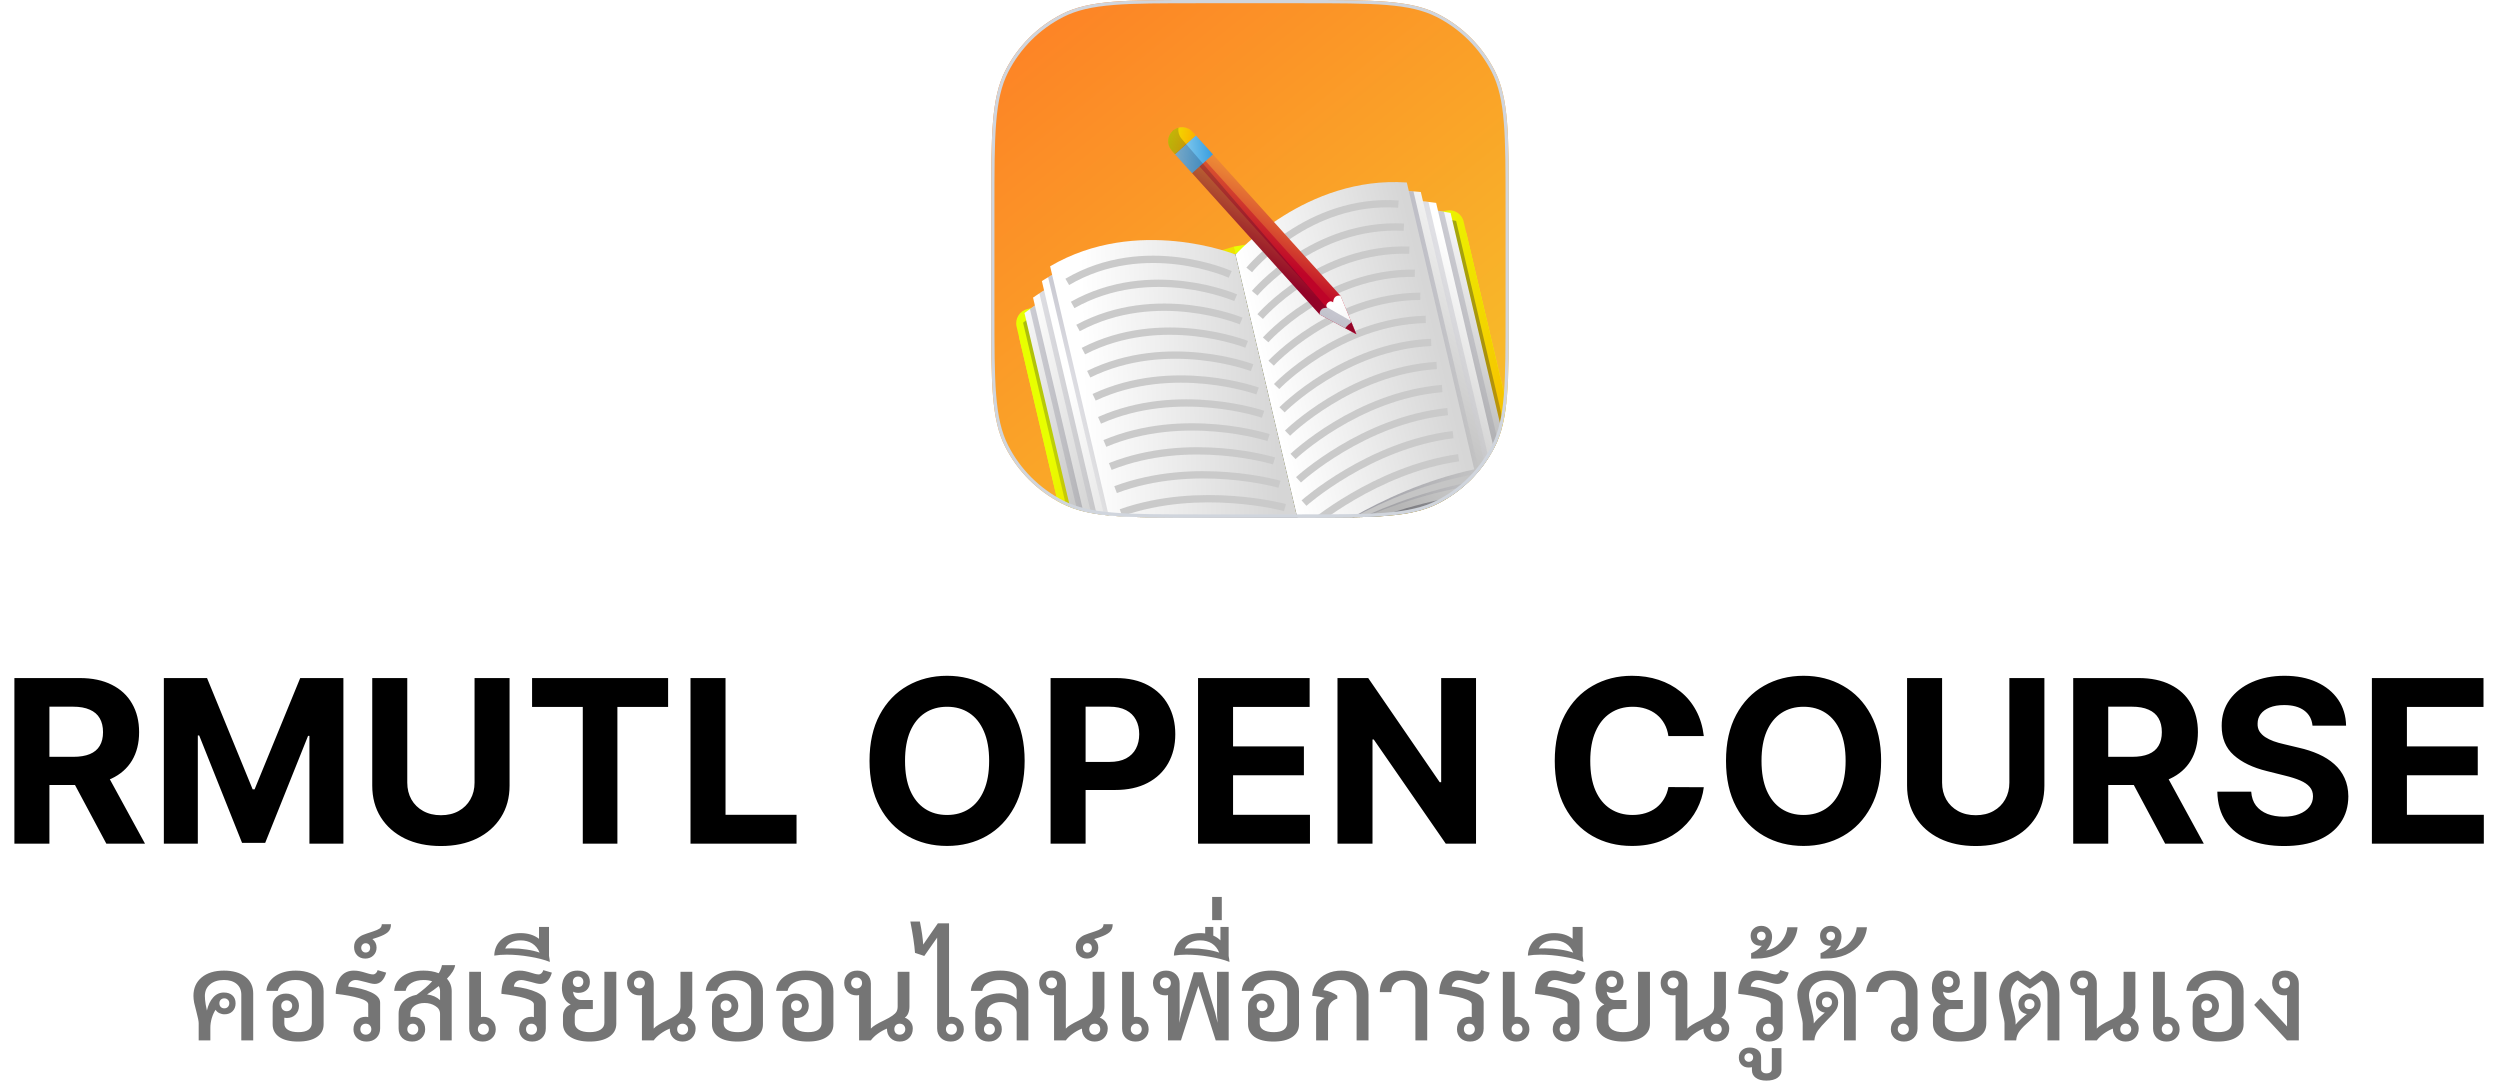 <svg xmlns="http://www.w3.org/2000/svg" width="483" height="209" viewBox="0 0 483 209" fill="none"><g clip-path="url(#clip0_583_8552)"><path d="M191.5 40C191.5 25.999 191.5 18.998 194.225 13.65C196.622 8.946 200.446 5.122 205.15 2.725C210.498 0 217.499 0 231.5 0H251.5C265.501 0 272.502 0 277.85 2.725C282.554 5.122 286.378 8.946 288.775 13.65C291.5 18.998 291.5 25.999 291.5 40V60C291.5 74.001 291.5 81.002 288.775 86.35C286.378 91.054 282.554 94.878 277.85 97.275C272.502 100 265.501 100 251.5 100H231.5C217.499 100 210.498 100 205.15 97.275C200.446 94.878 196.622 91.054 194.225 86.35C191.5 81.002 191.5 74.001 191.5 60V40Z" fill="url(#paint0_linear_583_8552)"></path><g filter="url(#filter0_d_583_8552)"><path d="M212.769 120.45L252.62 108.393L238.934 50.141L199.083 62.198C197.575 62.552 196.635 64.069 196.988 65.577L209.39 118.356C209.744 119.864 211.261 120.804 212.769 120.45Z" fill="url(#paint1_linear_583_8552)"></path><path d="M212.346 118.623L252.198 106.566L238.348 47.651L198.496 59.708C196.988 60.061 196.049 61.578 196.402 63.086L208.959 116.538C209.312 118.046 210.829 118.985 212.337 118.632L212.346 118.623Z" fill="url(#paint2_linear_583_8552)"></path><path style="mix-blend-mode:multiply" opacity="0.3" d="M210.683 117.77C232.729 105.92 252.077 106.075 252.077 106.075L238.71 49.185C238.71 49.185 217.449 45.608 197.661 62.353L210.683 117.77Z" fill="url(#paint3_linear_583_8552)"></path></g><path d="M210.95 115.891C232.729 105.92 252.077 106.083 252.077 106.083L238.71 49.193C238.71 49.193 217.448 45.617 197.928 60.475L210.95 115.891Z" fill="url(#paint4_linear_583_8552)"></path><path style="mix-blend-mode:multiply" opacity="0.3" d="M198.979 59.699L211.795 114.245C233.427 104.851 252.086 106.083 252.086 106.083L238.719 49.193C238.719 49.193 218.207 45.737 198.979 59.699Z" fill="url(#paint5_linear_583_8552)"></path><path d="M212.596 112.909C233.427 104.842 252.086 106.075 252.086 106.075L238.719 49.185C238.719 49.185 218.181 44.47 199.583 57.493L212.605 112.909H212.596Z" fill="url(#paint6_linear_583_8552)"></path><path style="mix-blend-mode:multiply" opacity="0.3" d="M200.806 56.657L213.536 110.832C234.203 103.377 252.077 106.075 252.077 106.075L238.71 49.185C238.71 49.185 219.069 44.677 200.806 56.657Z" fill="url(#paint7_linear_583_8552)"></path><path d="M214.311 109.712C234.211 103.386 252.077 106.083 252.077 106.083L238.71 49.193C238.71 49.193 218.999 42.928 201.289 54.295L214.311 109.712Z" fill="url(#paint8_linear_583_8552)"></path><path style="mix-blend-mode:multiply" opacity="0.3" d="M238.675 49.176C238.675 49.176 238.675 49.176 238.658 49.176C237.538 48.831 219.344 43.539 202.495 53.554L215.293 108.014C234.935 102.076 252.077 106.075 252.077 106.075L238.71 49.184C238.71 49.184 238.692 49.184 238.667 49.176H238.675Z" fill="url(#paint9_linear_583_8552)"></path><path d="M215.906 106.859C234.935 102.076 252.077 106.075 252.077 106.075L238.71 49.185C238.71 49.185 219.767 41.549 202.883 51.443L215.906 106.859Z" fill="url(#paint10_linear_583_8552)"></path><path d="M237.675 53.011C237.675 53.011 221.318 45.591 206.192 54.459" stroke="#CACACA" stroke-width="1.413" stroke-miterlimit="10"></path><path d="M238.736 57.519C238.736 57.519 222.387 50.4 207.235 58.915" stroke="#CACACA" stroke-width="1.413" stroke-miterlimit="10"></path><path d="M239.796 62.017C239.796 62.017 223.456 55.2 208.27 63.37" stroke="#CACACA" stroke-width="1.413" stroke-miterlimit="10"></path><path d="M240.856 66.525C240.856 66.525 224.524 60.001 209.312 67.835" stroke="#CACACA" stroke-width="1.413" stroke-miterlimit="10"></path><path d="M241.908 71.032C241.908 71.032 225.584 64.81 210.338 72.299" stroke="#CACACA" stroke-width="1.413" stroke-miterlimit="10"></path><path d="M242.967 75.54C242.967 75.54 226.653 69.61 211.381 76.755" stroke="#CACACA" stroke-width="1.413" stroke-miterlimit="10"></path><path d="M244.028 80.038C244.028 80.038 227.722 74.411 212.424 81.211" stroke="#CACACA" stroke-width="1.413" stroke-miterlimit="10"></path><path d="M245.088 84.546C245.088 84.546 228.79 79.22 213.458 85.675" stroke="#CACACA" stroke-width="1.413" stroke-miterlimit="10"></path><path d="M246.148 89.053C246.148 89.053 229.85 84.02 214.501 90.131" stroke="#CACACA" stroke-width="1.413" stroke-miterlimit="10"></path><path d="M247.199 93.561C247.199 93.561 230.91 88.829 215.526 94.595" stroke="#CACACA" stroke-width="1.413" stroke-miterlimit="10"></path><path d="M248.259 98.06C248.259 98.06 231.979 93.621 216.569 99.051" stroke="#CACACA" stroke-width="1.413" stroke-miterlimit="10"></path><g filter="url(#filter1_d_583_8552)"><path d="M293.67 101.447L252.62 108.393L238.934 50.141L279.984 43.195C281.492 42.841 283.009 43.781 283.362 45.289L295.764 98.068C296.117 99.576 295.178 101.093 293.67 101.447Z" fill="url(#paint11_linear_583_8552)"></path><path d="M293.247 99.62L252.198 106.566L238.348 47.651L279.398 40.704C280.906 40.351 282.423 41.29 282.776 42.798L295.333 96.25C295.687 97.758 294.747 99.275 293.239 99.628L293.247 99.62Z" fill="url(#paint12_linear_583_8552)"></path><path style="mix-blend-mode:multiply" opacity="0.3" d="M294.35 98.12C269.331 97.327 252.077 106.083 252.077 106.083L238.71 49.193C238.71 49.193 256.154 36.516 281.328 42.703L294.35 98.12Z" fill="url(#paint13_linear_583_8552)"></path></g><path d="M293.273 96.551C269.331 97.327 252.077 106.083 252.077 106.083L238.71 49.193C238.71 49.193 256.154 36.516 280.251 41.135L293.273 96.551Z" fill="url(#paint14_linear_583_8552)"></path><path style="mix-blend-mode:multiply" opacity="0.3" d="M278.975 40.902L291.791 95.448C268.245 96.672 252.086 106.083 252.086 106.083L238.719 49.193C238.719 49.193 255.551 36.964 278.975 40.902Z" fill="url(#paint15_linear_583_8552)"></path><path d="M290.481 94.612C268.237 96.663 252.086 106.075 252.086 106.075L238.719 49.185C238.719 49.185 255.008 35.817 277.459 39.196L290.481 94.612Z" fill="url(#paint16_linear_583_8552)"></path><path style="mix-blend-mode:multiply" opacity="0.3" d="M275.976 38.998L288.705 93.173C266.875 95.707 252.077 106.075 252.077 106.075L238.71 49.185C238.71 49.185 254.292 36.404 275.976 38.998Z" fill="url(#paint17_linear_583_8552)"></path><path d="M287.516 92.509C266.884 95.698 252.086 106.075 252.086 106.075L238.719 49.184C238.719 49.184 253.577 34.8 274.502 37.093L287.525 92.509H287.516Z" fill="url(#paint18_linear_583_8552)"></path><path style="mix-blend-mode:multiply" opacity="0.3" d="M238.744 49.159C238.744 49.159 238.744 49.159 238.753 49.15C239.606 48.34 253.542 35.498 273.08 36.972L285.879 91.432C265.643 94.862 252.077 106.083 252.077 106.083L238.71 49.193C238.71 49.193 238.719 49.185 238.744 49.167V49.159Z" fill="url(#paint19_linear_583_8552)"></path><path d="M284.819 90.674C265.651 94.862 252.077 106.083 252.077 106.083L238.71 49.193C238.71 49.193 252.267 33.921 271.796 35.257L284.819 90.674Z" fill="url(#paint20_linear_583_8552)"></path><path d="M241.347 52.149C241.347 52.149 252.689 38.231 270.176 39.429" stroke="#CACACA" stroke-width="1.413" stroke-miterlimit="10"></path><path d="M242.399 56.657C242.399 56.657 253.861 43.005 271.228 43.884" stroke="#CACACA" stroke-width="1.413" stroke-miterlimit="10"></path><path d="M243.459 61.156C243.459 61.156 255.051 47.771 272.288 48.331" stroke="#CACACA" stroke-width="1.413" stroke-miterlimit="10"></path><path d="M244.519 65.663C244.519 65.663 256.24 52.554 273.348 52.787" stroke="#CACACA" stroke-width="1.413" stroke-miterlimit="10"></path><path d="M245.579 70.17C245.579 70.17 257.421 57.329 274.408 57.243" stroke="#CACACA" stroke-width="1.413" stroke-miterlimit="10"></path><path d="M246.639 74.678C246.639 74.678 258.61 62.104 275.459 61.707" stroke="#CACACA" stroke-width="1.413" stroke-miterlimit="10"></path><path d="M247.69 79.177C247.69 79.177 259.791 66.878 276.51 66.154" stroke="#CACACA" stroke-width="1.413" stroke-miterlimit="10"></path><path d="M248.75 83.684C248.75 83.684 260.971 71.653 277.57 70.61" stroke="#CACACA" stroke-width="1.413" stroke-miterlimit="10"></path><path d="M249.811 88.192C249.811 88.192 262.161 76.427 278.631 75.066" stroke="#CACACA" stroke-width="1.413" stroke-miterlimit="10"></path><path d="M250.871 92.699C250.871 92.699 263.341 81.211 279.691 79.522" stroke="#CACACA" stroke-width="1.413" stroke-miterlimit="10"></path><path d="M251.931 97.198C251.931 97.198 264.531 85.977 280.742 83.969" stroke="#CACACA" stroke-width="1.413" stroke-miterlimit="10"></path><path d="M252.991 101.705C252.991 101.705 265.72 90.751 281.802 88.433" stroke="#CACACA" stroke-width="1.413" stroke-miterlimit="10"></path><g filter="url(#filter2_d_583_8552)"><path d="M226.58 25.27C227.69 24.27 229.4 24.35 230.41 25.47L258.99 57.14L262.05 64.57L254.97 60.77L226.38 29.1C225.38 27.99 225.47 26.28 226.58 25.27Z" fill="url(#paint21_linear_583_8552)"></path><path d="M226.58 25.27C226.9 24.98 227.98 25.64 228.98 26.75L257.56 58.42L262.04 64.56L256.39 59.47L227.81 27.81C226.81 26.7 226.26 25.56 226.58 25.27Z" fill="url(#paint22_linear_583_8552)"></path><path d="M230.319 33.461L234.343 29.83L231.033 26.163L227.009 29.794L230.319 33.461Z" fill="url(#paint23_linear_583_8552)"></path><path d="M230.4 25.47C229.4 24.36 227.68 24.27 226.57 25.27C225.46 26.27 225.37 27.99 226.37 29.1L227 29.8L231.02 26.17L230.39 25.47H230.4Z" fill="url(#paint24_linear_583_8552)"></path><path d="M258.99 57.13C258.99 57.13 257.66 56.8 257.56 58.42C257.56 58.42 257.13 57.94 256.55 58.47C255.97 59 256.4 59.47 256.4 59.47C254.78 59.4 254.97 60.76 254.97 60.76L262.05 64.56L258.99 57.13Z" fill="url(#paint25_linear_583_8552)"></path><path d="M260.54 62.7C260.3 62.92 260.08 63.16 259.89 63.41L262.05 64.57L261.1 62.27C260.91 62.4 260.72 62.55 260.54 62.71V62.7Z" fill="url(#paint26_linear_583_8552)"></path><path style="mix-blend-mode:multiply" opacity="0.3" d="M260.98 61.99L256.1 59.21L228.31 26.84C227.77 26.22 227.57 25.42 227.69 24.66C227.29 24.77 226.91 24.97 226.58 25.26C225.47 26.26 225.38 27.98 226.38 29.09L254.96 60.76L262.04 64.56L260.98 61.98V61.99Z" fill="url(#paint27_linear_583_8552)"></path></g></g><path d="M231.5 0.312H251.5C258.506 0.312 263.741 0.313 267.895 0.652C272.044 0.991 275.086 1.667 277.708 3.003C282.353 5.37 286.13 9.147 288.497 13.792C289.833 16.415 290.509 19.456 290.848 23.605C291.187 27.759 291.187 32.994 291.188 40V60C291.187 67.006 291.187 72.241 290.848 76.394C290.509 80.544 289.833 83.585 288.497 86.208C286.13 90.853 282.353 94.63 277.708 96.997C275.086 98.333 272.044 99.009 267.895 99.348C263.741 99.687 258.506 99.688 251.5 99.688H231.5C224.494 99.688 219.259 99.687 215.105 99.348C210.956 99.009 207.914 98.333 205.292 96.997C200.647 94.63 196.87 90.853 194.503 86.208C193.167 83.585 192.491 80.544 192.152 76.394C191.813 72.241 191.813 67.006 191.812 60V40C191.813 32.994 191.813 27.759 192.152 23.605C192.491 19.456 193.167 16.415 194.503 13.792C196.87 9.147 200.647 5.37 205.292 3.003C207.914 1.667 210.956 0.991 215.105 0.652C219.259 0.313 224.494 0.312 231.5 0.312Z" stroke="#D0D5DD" stroke-width="0.625"></path><path d="M2.781 163V131H15.406C17.823 131 19.885 131.432 21.594 132.297C23.312 133.151 24.62 134.365 25.516 135.938C26.422 137.5 26.875 139.339 26.875 141.453C26.875 143.578 26.417 145.406 25.5 146.937C24.583 148.458 23.255 149.625 21.516 150.437C19.787 151.25 17.693 151.656 15.234 151.656H6.781V146.219H14.141C15.432 146.219 16.505 146.042 17.359 145.688C18.213 145.333 18.849 144.802 19.266 144.094C19.693 143.385 19.906 142.505 19.906 141.453C19.906 140.391 19.693 139.495 19.266 138.766C18.849 138.036 18.208 137.484 17.344 137.109C16.49 136.724 15.412 136.531 14.109 136.531H9.547V163H2.781ZM20.062 148.438L28.016 163H20.547L12.766 148.438H20.062ZM31.656 131H40L48.812 152.5H49.188L58 131H66.344V163H59.781V142.172H59.516L51.234 162.844H46.766L38.484 142.094H38.219V163H31.656V131ZM91.684 131H98.449V151.781C98.449 154.115 97.892 156.156 96.777 157.906C95.673 159.656 94.126 161.021 92.137 162C90.147 162.969 87.829 163.453 85.184 163.453C82.527 163.453 80.204 162.969 78.215 162C76.225 161.021 74.678 159.656 73.574 157.906C72.47 156.156 71.918 154.115 71.918 151.781V131H78.684V151.203C78.684 152.422 78.949 153.505 79.481 154.453C80.022 155.401 80.783 156.146 81.762 156.688C82.741 157.229 83.882 157.5 85.184 157.5C86.496 157.5 87.637 157.229 88.606 156.688C89.585 156.146 90.34 155.401 90.871 154.453C91.413 153.505 91.684 152.422 91.684 151.203V131ZM102.797 136.578V131H129.078V136.578H119.281V163H112.594V136.578H102.797ZM133.406 163V131H140.172V157.422H153.891V163H133.406ZM197.961 147C197.961 150.49 197.299 153.458 195.977 155.906C194.664 158.354 192.872 160.224 190.602 161.516C188.341 162.797 185.799 163.437 182.977 163.437C180.133 163.437 177.581 162.792 175.32 161.5C173.06 160.208 171.273 158.339 169.961 155.891C168.648 153.443 167.992 150.479 167.992 147C167.992 143.51 168.648 140.542 169.961 138.094C171.273 135.646 173.06 133.781 175.32 132.5C177.581 131.208 180.133 130.562 182.977 130.562C185.799 130.562 188.341 131.208 190.602 132.5C192.872 133.781 194.664 135.646 195.977 138.094C197.299 140.542 197.961 143.51 197.961 147ZM191.102 147C191.102 144.74 190.763 142.833 190.086 141.281C189.419 139.729 188.477 138.552 187.258 137.75C186.039 136.948 184.612 136.547 182.977 136.547C181.341 136.547 179.914 136.948 178.695 137.75C177.477 138.552 176.529 139.729 175.852 141.281C175.185 142.833 174.852 144.74 174.852 147C174.852 149.26 175.185 151.167 175.852 152.719C176.529 154.271 177.477 155.448 178.695 156.25C179.914 157.052 181.341 157.453 182.977 157.453C184.612 157.453 186.039 157.052 187.258 156.25C188.477 155.448 189.419 154.271 190.086 152.719C190.763 151.167 191.102 149.26 191.102 147ZM202.973 163V131H215.598C218.025 131 220.092 131.464 221.801 132.391C223.509 133.307 224.811 134.583 225.707 136.219C226.613 137.844 227.066 139.719 227.066 141.844C227.066 143.969 226.608 145.844 225.691 147.469C224.775 149.094 223.447 150.359 221.707 151.266C219.978 152.172 217.884 152.625 215.426 152.625H207.379V147.203H214.332C215.634 147.203 216.707 146.979 217.551 146.531C218.405 146.073 219.04 145.443 219.457 144.641C219.884 143.828 220.098 142.896 220.098 141.844C220.098 140.781 219.884 139.854 219.457 139.062C219.04 138.26 218.405 137.641 217.551 137.203C216.697 136.755 215.613 136.531 214.301 136.531H209.738V163H202.973ZM231.461 163V131H253.023V136.578H238.227V144.203H251.914V149.781H238.227V157.422H253.086V163H231.461ZM285.168 131V163H279.324L265.402 142.859H265.168V163H258.402V131H264.34L278.152 151.125H278.434V131H285.168ZM329.176 142.203H322.332C322.207 141.318 321.952 140.531 321.566 139.844C321.181 139.146 320.686 138.552 320.082 138.062C319.478 137.573 318.78 137.198 317.988 136.937C317.207 136.677 316.358 136.547 315.441 136.547C313.785 136.547 312.342 136.958 311.113 137.781C309.884 138.594 308.931 139.781 308.254 141.344C307.577 142.896 307.238 144.781 307.238 147C307.238 149.281 307.577 151.198 308.254 152.75C308.941 154.302 309.9 155.474 311.129 156.266C312.358 157.057 313.78 157.453 315.395 157.453C316.301 157.453 317.139 157.333 317.91 157.094C318.691 156.854 319.384 156.505 319.988 156.047C320.592 155.578 321.092 155.01 321.488 154.344C321.895 153.677 322.176 152.917 322.332 152.062L329.176 152.094C328.999 153.562 328.556 154.979 327.848 156.344C327.15 157.698 326.207 158.911 325.02 159.984C323.842 161.047 322.436 161.891 320.801 162.516C319.176 163.13 317.337 163.437 315.285 163.437C312.431 163.437 309.879 162.792 307.629 161.5C305.389 160.208 303.618 158.339 302.316 155.891C301.025 153.443 300.379 150.479 300.379 147C300.379 143.51 301.035 140.542 302.348 138.094C303.66 135.646 305.441 133.781 307.691 132.5C309.941 131.208 312.473 130.562 315.285 130.562C317.139 130.562 318.858 130.823 320.441 131.344C322.035 131.865 323.447 132.625 324.676 133.625C325.905 134.615 326.905 135.828 327.676 137.266C328.457 138.703 328.957 140.349 329.176 142.203ZM363.434 147C363.434 150.49 362.772 153.458 361.449 155.906C360.137 158.354 358.345 160.224 356.074 161.516C353.814 162.797 351.272 163.437 348.449 163.437C345.605 163.437 343.053 162.792 340.793 161.5C338.533 160.208 336.746 158.339 335.434 155.891C334.121 153.443 333.465 150.479 333.465 147C333.465 143.51 334.121 140.542 335.434 138.094C336.746 135.646 338.533 133.781 340.793 132.5C343.053 131.208 345.605 130.562 348.449 130.562C351.272 130.562 353.814 131.208 356.074 132.5C358.345 133.781 360.137 135.646 361.449 138.094C362.772 140.542 363.434 143.51 363.434 147ZM356.574 147C356.574 144.74 356.236 142.833 355.559 141.281C354.892 139.729 353.949 138.552 352.73 137.75C351.512 136.948 350.085 136.547 348.449 136.547C346.814 136.547 345.387 136.948 344.168 137.75C342.949 138.552 342.001 139.729 341.324 141.281C340.658 142.833 340.324 144.74 340.324 147C340.324 149.26 340.658 151.167 341.324 152.719C342.001 154.271 342.949 155.448 344.168 156.25C345.387 157.052 346.814 157.453 348.449 157.453C350.085 157.453 351.512 157.052 352.73 156.25C353.949 155.448 354.892 154.271 355.559 152.719C356.236 151.167 356.574 149.26 356.574 147ZM388.211 131H394.977V151.781C394.977 154.115 394.419 156.156 393.305 157.906C392.201 159.656 390.654 161.021 388.664 162C386.674 162.969 384.357 163.453 381.711 163.453C379.055 163.453 376.732 162.969 374.742 162C372.753 161.021 371.206 159.656 370.102 157.906C368.997 156.156 368.445 154.115 368.445 151.781V131H375.211V151.203C375.211 152.422 375.477 153.505 376.008 154.453C376.549 155.401 377.31 156.146 378.289 156.688C379.268 157.229 380.409 157.5 381.711 157.5C383.023 157.5 384.164 157.229 385.133 156.688C386.112 156.146 386.867 155.401 387.398 154.453C387.94 153.505 388.211 152.422 388.211 151.203V131ZM400.543 163V131H413.168C415.585 131 417.647 131.432 419.355 132.297C421.074 133.151 422.382 134.365 423.277 135.938C424.184 137.5 424.637 139.339 424.637 141.453C424.637 143.578 424.178 145.406 423.262 146.937C422.345 148.458 421.017 149.625 419.277 150.437C417.548 151.25 415.454 151.656 412.996 151.656H404.543V146.219H411.902C413.194 146.219 414.267 146.042 415.121 145.688C415.975 145.333 416.611 144.802 417.027 144.094C417.454 143.385 417.668 142.505 417.668 141.453C417.668 140.391 417.454 139.495 417.027 138.766C416.611 138.036 415.97 137.484 415.105 137.109C414.251 136.724 413.173 136.531 411.871 136.531H407.309V163H400.543ZM417.824 148.438L425.777 163H418.309L410.527 148.438H417.824ZM446.777 140.203C446.652 138.943 446.116 137.964 445.168 137.266C444.22 136.568 442.934 136.219 441.309 136.219C440.204 136.219 439.272 136.375 438.512 136.687C437.751 136.99 437.168 137.411 436.762 137.953C436.366 138.495 436.168 139.109 436.168 139.797C436.147 140.37 436.267 140.87 436.527 141.297C436.798 141.724 437.168 142.094 437.637 142.406C438.105 142.708 438.647 142.974 439.262 143.203C439.876 143.422 440.533 143.609 441.23 143.766L444.105 144.453C445.501 144.766 446.783 145.182 447.949 145.703C449.116 146.224 450.126 146.865 450.98 147.625C451.835 148.385 452.496 149.281 452.965 150.312C453.444 151.344 453.689 152.526 453.699 153.859C453.689 155.818 453.189 157.516 452.199 158.953C451.22 160.38 449.803 161.49 447.949 162.281C446.105 163.062 443.882 163.453 441.277 163.453C438.694 163.453 436.444 163.057 434.527 162.266C432.621 161.474 431.132 160.302 430.059 158.75C428.996 157.187 428.439 155.255 428.387 152.953H434.934C435.007 154.026 435.314 154.922 435.855 155.641C436.408 156.349 437.142 156.885 438.059 157.25C438.986 157.604 440.033 157.781 441.199 157.781C442.345 157.781 443.34 157.615 444.184 157.281C445.038 156.948 445.699 156.484 446.168 155.891C446.637 155.297 446.871 154.615 446.871 153.844C446.871 153.125 446.658 152.521 446.23 152.031C445.814 151.542 445.199 151.125 444.387 150.781C443.585 150.437 442.6 150.125 441.434 149.844L437.949 148.969C435.251 148.312 433.121 147.286 431.559 145.891C429.996 144.495 429.22 142.615 429.23 140.25C429.22 138.312 429.736 136.62 430.777 135.172C431.829 133.724 433.272 132.594 435.105 131.781C436.939 130.969 439.022 130.562 441.355 130.562C443.73 130.562 445.803 130.969 447.574 131.781C449.355 132.594 450.741 133.724 451.73 135.172C452.72 136.62 453.23 138.297 453.262 140.203H446.777ZM458.25 163V131H479.813V136.578H465.016V144.203H478.703V149.781H465.016V157.422H479.875V163H458.25Z" fill="black"></path><path d="M43.262 187.522C45.01 187.522 46.39 187.921 47.402 188.718C48.414 189.5 48.92 190.581 48.92 191.961V201H46.62V192.168C46.62 191.294 46.321 190.604 45.723 190.098C45.125 189.592 44.305 189.339 43.262 189.339C42.127 189.339 41.23 189.623 40.571 190.19C39.912 190.742 39.582 191.493 39.582 192.444C39.582 192.889 39.636 193.433 39.743 194.077C39.866 194.706 39.942 195.089 39.973 195.227C40.218 194.169 40.625 193.326 41.192 192.697C41.759 192.068 42.442 191.754 43.239 191.754C43.944 191.754 44.496 191.938 44.895 192.306C45.309 192.674 45.516 193.188 45.516 193.847C45.516 194.476 45.317 194.989 44.918 195.388C44.535 195.771 44.021 195.963 43.377 195.963C43.024 195.963 42.687 195.886 42.365 195.733C42.058 195.58 41.821 195.365 41.652 195.089C41.361 195.518 41.115 196.055 40.916 196.699C40.732 197.343 40.64 197.956 40.64 198.539V201H38.386V197.665C38.386 197.312 38.24 196.584 37.949 195.48C37.765 194.79 37.619 194.207 37.512 193.732C37.42 193.241 37.374 192.797 37.374 192.398C37.374 190.911 37.895 189.73 38.938 188.856C39.996 187.967 41.437 187.522 43.262 187.522ZM43.331 192.881C43.055 192.881 42.825 192.973 42.641 193.157C42.472 193.326 42.388 193.548 42.388 193.824C42.388 194.115 42.472 194.353 42.641 194.537C42.825 194.721 43.055 194.813 43.331 194.813C43.622 194.813 43.852 194.721 44.021 194.537C44.205 194.353 44.297 194.115 44.297 193.824C44.297 193.548 44.205 193.326 44.021 193.157C43.852 192.973 43.622 192.881 43.331 192.881ZM57.162 187.522C58.235 187.522 59.178 187.691 59.991 188.028C60.804 188.35 61.425 188.818 61.854 189.431C62.299 190.029 62.521 190.727 62.521 191.524V197.895C62.521 198.953 62.084 199.773 61.21 200.356C60.336 200.939 59.125 201.23 57.576 201.23C56.027 201.23 54.824 200.939 53.965 200.356C53.106 199.758 52.677 198.938 52.677 197.895V194.445C52.677 193.709 52.915 193.111 53.39 192.651C53.865 192.191 54.486 191.961 55.253 191.961C56.004 191.961 56.61 192.183 57.07 192.628C57.53 193.057 57.76 193.625 57.76 194.33C57.76 195.02 57.538 195.587 57.093 196.032C56.664 196.461 56.104 196.676 55.414 196.676C55.276 196.676 55.115 196.661 54.931 196.63V197.734C54.931 198.271 55.169 198.685 55.644 198.976C56.135 199.267 56.802 199.413 57.645 199.413C58.488 199.413 59.132 199.26 59.577 198.953C60.022 198.631 60.244 198.186 60.244 197.619V191.57C60.244 190.895 59.96 190.359 59.393 189.96C58.826 189.546 58.067 189.339 57.116 189.339C56.196 189.339 55.422 189.531 54.793 189.914C54.164 190.282 53.789 190.788 53.666 191.432H51.458C51.565 190.236 52.14 189.285 53.183 188.58C54.226 187.875 55.552 187.522 57.162 187.522ZM55.391 193.272C55.084 193.272 54.831 193.372 54.632 193.571C54.433 193.755 54.333 194 54.333 194.307C54.333 194.614 54.433 194.867 54.632 195.066C54.831 195.265 55.084 195.365 55.391 195.365C55.698 195.365 55.951 195.265 56.15 195.066C56.349 194.867 56.449 194.614 56.449 194.307C56.449 194 56.349 193.755 56.15 193.571C55.951 193.372 55.698 193.272 55.391 193.272ZM68.703 189.339C68.335 189.339 68.013 189.454 67.737 189.684C67.461 189.899 67.308 190.205 67.277 190.604C69.056 190.803 70.528 191.171 71.693 191.708C72.859 192.245 73.441 192.912 73.441 193.709V198.7C73.441 199.451 73.196 200.065 72.705 200.54C72.215 201 71.586 201.23 70.819 201.23C70.068 201.23 69.455 201.008 68.979 200.563C68.519 200.118 68.289 199.551 68.289 198.861C68.289 198.14 68.504 197.558 68.933 197.113C69.378 196.668 69.953 196.446 70.658 196.446C70.812 196.446 70.973 196.469 71.141 196.515V194.031C71.141 193.586 70.551 193.188 69.37 192.835C68.19 192.482 66.687 192.206 64.862 192.007C64.878 190.581 65.192 189.477 65.805 188.695C66.434 187.913 67.285 187.522 68.358 187.522C68.757 187.522 69.133 187.56 69.485 187.637C69.853 187.714 70.283 187.829 70.773 187.982C70.85 187.997 71.034 188.051 71.325 188.143C71.617 188.22 71.862 188.258 72.061 188.258C72.261 188.258 72.445 188.181 72.613 188.028C72.782 187.875 72.897 187.675 72.958 187.43L74.614 187.913C74.415 188.618 74.124 189.163 73.74 189.546C73.357 189.914 72.912 190.098 72.406 190.098C72.176 190.098 71.9 190.06 71.578 189.983C71.272 189.906 70.957 189.822 70.635 189.73C70.298 189.638 69.953 189.554 69.6 189.477C69.248 189.385 68.949 189.339 68.703 189.339ZM70.681 199.896C70.988 199.896 71.241 199.796 71.44 199.597C71.64 199.398 71.739 199.145 71.739 198.838C71.739 198.531 71.64 198.278 71.44 198.079C71.241 197.88 70.988 197.78 70.681 197.78C70.359 197.78 70.099 197.88 69.899 198.079C69.715 198.278 69.623 198.531 69.623 198.838C69.623 199.145 69.715 199.398 69.899 199.597C70.099 199.796 70.359 199.896 70.681 199.896ZM75.537 178.552C75.537 179.227 75.337 179.74 74.939 180.093C74.54 180.446 73.896 180.775 73.007 181.082L71.949 181.427C72.485 181.841 72.754 182.393 72.754 183.083C72.754 183.696 72.547 184.202 72.133 184.601C71.719 185 71.197 185.199 70.569 185.199C69.925 185.199 69.403 184.992 69.005 184.578C68.606 184.164 68.407 183.627 68.407 182.968C68.407 182.339 68.591 181.833 68.959 181.45C69.327 181.067 69.702 180.798 70.086 180.645C70.454 180.492 71.113 180.262 72.064 179.955C72.631 179.771 73.053 179.587 73.329 179.403C73.605 179.219 73.75 178.935 73.766 178.552H75.537ZM70.661 184.026C70.906 184.026 71.113 183.942 71.282 183.773C71.435 183.604 71.512 183.39 71.512 183.129C71.512 182.868 71.435 182.654 71.282 182.485C71.113 182.316 70.906 182.232 70.661 182.232C70.4 182.232 70.193 182.316 70.04 182.485C69.871 182.654 69.787 182.868 69.787 183.129C69.787 183.39 69.871 183.604 70.04 183.773C70.193 183.942 70.4 184.026 70.661 184.026ZM87.937 186.464C87.815 187.261 87.286 188.135 86.35 189.086C86.964 189.745 87.27 190.558 87.27 191.524V201H85.016V195.894C85.016 195.235 84.71 194.721 84.096 194.353C83.498 193.97 82.808 193.778 82.026 193.778C81.244 193.778 80.593 193.962 80.071 194.33C79.55 194.698 79.289 195.196 79.289 195.825V196.515C79.443 196.469 79.604 196.446 79.772 196.446C80.478 196.446 81.045 196.668 81.474 197.113C81.919 197.558 82.141 198.14 82.141 198.861C82.141 199.551 81.904 200.118 81.428 200.563C80.968 201.008 80.363 201.23 79.611 201.23C78.845 201.23 78.216 201 77.725 200.54C77.25 200.065 77.012 199.451 77.012 198.7V195.825C77.012 194.874 77.327 194.085 77.955 193.456C78.599 192.812 79.443 192.39 80.485 192.191C81.681 191.332 82.686 190.466 83.498 189.592C83.023 189.423 82.471 189.339 81.842 189.339C80.907 189.339 80.125 189.531 79.496 189.914C78.868 190.282 78.492 190.788 78.369 191.432H76.161C76.253 190.236 76.805 189.285 77.817 188.58C78.845 187.875 80.186 187.522 81.842 187.522C82.916 187.522 83.889 187.691 84.763 188.028C85.101 187.476 85.308 186.955 85.384 186.464H87.937ZM85.016 191.455C85.016 191.118 84.932 190.803 84.763 190.512C84.211 190.972 83.46 191.509 82.509 192.122C83.552 192.26 84.388 192.628 85.016 193.226V191.455ZM80.807 198.838C80.807 198.531 80.708 198.278 80.508 198.079C80.324 197.88 80.079 197.78 79.772 197.78C79.45 197.78 79.19 197.88 78.99 198.079C78.791 198.278 78.691 198.531 78.691 198.838C78.691 199.145 78.791 199.398 78.99 199.597C79.19 199.796 79.45 199.896 79.772 199.896C80.079 199.896 80.324 199.796 80.508 199.597C80.708 199.398 80.807 199.145 80.807 198.838ZM93.409 196.446C94.115 196.446 94.682 196.676 95.111 197.136C95.556 197.581 95.778 198.156 95.778 198.861C95.778 199.551 95.541 200.118 95.065 200.563C94.605 201.008 94 201.23 93.248 201.23C92.482 201.23 91.853 201 91.362 200.54C90.887 200.065 90.649 199.451 90.649 198.7V187.752H92.926V196.515C93.095 196.469 93.256 196.446 93.409 196.446ZM93.386 199.896C93.708 199.896 93.961 199.796 94.145 199.597C94.345 199.398 94.444 199.145 94.444 198.838C94.444 198.531 94.345 198.278 94.145 198.079C93.961 197.88 93.708 197.78 93.386 197.78C93.08 197.78 92.827 197.88 92.627 198.079C92.428 198.278 92.328 198.531 92.328 198.838C92.328 199.145 92.428 199.398 92.627 199.597C92.827 199.796 93.08 199.896 93.386 199.896ZM100.71 189.339C100.342 189.339 100.02 189.454 99.744 189.684C99.468 189.899 99.315 190.205 99.284 190.604C101.063 190.803 102.535 191.171 103.7 191.708C104.866 192.245 105.448 192.912 105.448 193.709V198.7C105.448 199.451 105.203 200.065 104.712 200.54C104.222 201 103.593 201.23 102.826 201.23C102.075 201.23 101.462 201.008 100.986 200.563C100.526 200.118 100.296 199.551 100.296 198.861C100.296 198.14 100.511 197.558 100.94 197.113C101.385 196.668 101.96 196.446 102.665 196.446C102.819 196.446 102.98 196.469 103.148 196.515V194.031C103.148 193.586 102.558 193.188 101.377 192.835C100.197 192.482 98.694 192.206 96.869 192.007C96.885 190.581 97.199 189.477 97.812 188.695C98.441 187.913 99.292 187.522 100.365 187.522C100.764 187.522 101.14 187.56 101.492 187.637C101.86 187.714 102.29 187.829 102.78 187.982C102.857 187.997 103.041 188.051 103.332 188.143C103.624 188.22 103.869 188.258 104.068 188.258C104.268 188.258 104.452 188.181 104.62 188.028C104.789 187.875 104.904 187.675 104.965 187.43L106.621 187.913C106.422 188.618 106.131 189.163 105.747 189.546C105.364 189.914 104.919 190.098 104.413 190.098C104.183 190.098 103.907 190.06 103.585 189.983C103.279 189.906 102.964 189.822 102.642 189.73C102.305 189.638 101.96 189.554 101.607 189.477C101.255 189.385 100.956 189.339 100.71 189.339ZM102.688 199.896C102.995 199.896 103.248 199.796 103.447 199.597C103.647 199.398 103.746 199.145 103.746 198.838C103.746 198.531 103.647 198.278 103.447 198.079C103.248 197.88 102.995 197.78 102.688 197.78C102.366 197.78 102.106 197.88 101.906 198.079C101.722 198.278 101.63 198.531 101.63 198.838C101.63 199.145 101.722 199.398 101.906 199.597C102.106 199.796 102.366 199.896 102.688 199.896ZM106.068 184.693C106.16 185.184 106.214 185.567 106.229 185.843C105.156 185.414 103.853 185.076 102.319 184.831C100.786 184.57 99.314 184.44 97.903 184.44C97.029 184.44 96.224 184.501 95.488 184.624C95.534 183.305 96.017 182.255 96.937 181.473C97.857 180.676 99.069 180.277 100.571 180.277C101.997 180.277 103.186 180.645 104.136 181.381V179.081H106.068V184.693ZM98.869 183.221C99.82 183.221 100.778 183.298 101.744 183.451C102.695 183.589 103.531 183.788 104.251 184.049C103.929 183.267 103.454 182.677 102.825 182.278C102.181 181.879 101.438 181.68 100.594 181.68C99.843 181.68 99.207 181.826 98.685 182.117C98.148 182.408 97.788 182.792 97.604 183.267C97.865 183.236 98.287 183.221 98.869 183.221ZM119.07 187.752V197.78C119.07 198.853 118.61 199.697 117.69 200.31C116.77 200.923 115.513 201.23 113.918 201.23C112.339 201.23 111.082 200.923 110.146 200.31C109.226 199.697 108.766 198.853 108.766 197.78V196.331C108.766 195.825 108.889 195.38 109.134 194.997C109.38 194.598 109.755 194.284 110.261 194.054C109.679 193.778 109.249 193.356 108.973 192.789C108.697 192.222 108.559 191.578 108.559 190.857C108.559 189.83 108.828 189.017 109.364 188.419C109.901 187.821 110.637 187.522 111.572 187.522C112.308 187.522 112.891 187.721 113.32 188.12C113.75 188.503 113.964 189.032 113.964 189.707C113.964 190.351 113.765 190.865 113.366 191.248C112.968 191.631 112.423 191.823 111.733 191.823C111.35 191.823 111.013 191.746 110.721 191.593C110.767 192.084 110.936 192.475 111.227 192.766C111.519 193.057 111.871 193.203 112.285 193.203H114.539V194.951H112.262C111.894 194.951 111.595 195.074 111.365 195.319C111.151 195.564 111.043 195.894 111.043 196.308V197.596C111.043 198.163 111.296 198.608 111.802 198.93C112.324 199.252 113.029 199.413 113.918 199.413C114.808 199.413 115.505 199.252 116.011 198.93C116.517 198.608 116.77 198.163 116.77 197.596V187.752H119.07ZM111.687 188.672C111.396 188.672 111.151 188.764 110.951 188.948C110.767 189.132 110.675 189.377 110.675 189.684C110.675 189.975 110.767 190.221 110.951 190.42C111.151 190.604 111.396 190.696 111.687 190.696C111.994 190.696 112.239 190.604 112.423 190.42C112.607 190.221 112.699 189.975 112.699 189.684C112.699 189.377 112.607 189.132 112.423 188.948C112.239 188.764 111.994 188.672 111.687 188.672ZM132.851 196.607C133.326 196.791 133.702 197.067 133.978 197.435C134.254 197.803 134.392 198.225 134.392 198.7C134.392 199.451 134.154 200.065 133.679 200.54C133.219 201 132.613 201.23 131.862 201.23C131.141 201.23 130.551 201 130.091 200.54C129.631 200.08 129.401 199.482 129.401 198.746V198.723C128.787 198.968 128.197 199.298 127.63 199.712C127.078 200.111 126.633 200.54 126.296 201H124.019V192.237C123.865 192.283 123.704 192.306 123.536 192.306C122.83 192.306 122.255 192.084 121.811 191.639C121.366 191.179 121.144 190.596 121.144 189.891C121.144 189.201 121.374 188.634 121.834 188.189C122.309 187.744 122.922 187.522 123.674 187.522C124.44 187.522 125.069 187.76 125.56 188.235C126.05 188.695 126.296 189.293 126.296 190.029V198.723C126.51 198.478 126.825 198.232 127.239 197.987C127.653 197.726 128.174 197.45 128.803 197.159C129.523 196.806 130.068 196.5 130.436 196.239C130.819 195.978 131.087 195.718 131.241 195.457C131.394 195.181 131.471 194.844 131.471 194.445V187.752H133.748V194.468C133.748 194.943 133.671 195.373 133.518 195.756C133.364 196.124 133.142 196.408 132.851 196.607ZM123.536 190.972C123.858 190.972 124.111 190.872 124.295 190.673C124.494 190.474 124.594 190.221 124.594 189.914C124.594 189.607 124.494 189.354 124.295 189.155C124.111 188.956 123.858 188.856 123.536 188.856C123.229 188.856 122.976 188.956 122.777 189.155C122.577 189.354 122.478 189.607 122.478 189.914C122.478 190.221 122.577 190.474 122.777 190.673C122.976 190.872 123.229 190.972 123.536 190.972ZM131.862 199.896C132.184 199.896 132.444 199.796 132.644 199.597C132.843 199.398 132.943 199.145 132.943 198.838C132.943 198.531 132.843 198.278 132.644 198.079C132.444 197.88 132.184 197.78 131.862 197.78C131.555 197.78 131.302 197.88 131.103 198.079C130.919 198.278 130.827 198.531 130.827 198.838C130.827 199.145 130.919 199.398 131.103 199.597C131.302 199.796 131.555 199.896 131.862 199.896ZM142.042 187.522C143.115 187.522 144.058 187.691 144.871 188.028C145.684 188.35 146.305 188.818 146.734 189.431C147.179 190.029 147.401 190.727 147.401 191.524V197.895C147.401 198.953 146.964 199.773 146.09 200.356C145.216 200.939 144.005 201.23 142.456 201.23C140.907 201.23 139.704 200.939 138.845 200.356C137.986 199.758 137.557 198.938 137.557 197.895V194.445C137.557 193.709 137.795 193.111 138.27 192.651C138.745 192.191 139.366 191.961 140.133 191.961C140.884 191.961 141.49 192.183 141.95 192.628C142.41 193.057 142.64 193.625 142.64 194.33C142.64 195.02 142.418 195.587 141.973 196.032C141.544 196.461 140.984 196.676 140.294 196.676C140.156 196.676 139.995 196.661 139.811 196.63V197.734C139.811 198.271 140.049 198.685 140.524 198.976C141.015 199.267 141.682 199.413 142.525 199.413C143.368 199.413 144.012 199.26 144.457 198.953C144.902 198.631 145.124 198.186 145.124 197.619V191.57C145.124 190.895 144.84 190.359 144.273 189.96C143.706 189.546 142.947 189.339 141.996 189.339C141.076 189.339 140.302 189.531 139.673 189.914C139.044 190.282 138.669 190.788 138.546 191.432H136.338C136.445 190.236 137.02 189.285 138.063 188.58C139.106 187.875 140.432 187.522 142.042 187.522ZM140.271 193.272C139.964 193.272 139.711 193.372 139.512 193.571C139.313 193.755 139.213 194 139.213 194.307C139.213 194.614 139.313 194.867 139.512 195.066C139.711 195.265 139.964 195.365 140.271 195.365C140.578 195.365 140.831 195.265 141.03 195.066C141.229 194.867 141.329 194.614 141.329 194.307C141.329 194 141.229 193.755 141.03 193.571C140.831 193.372 140.578 193.272 140.271 193.272ZM155.653 187.522C156.727 187.522 157.67 187.691 158.482 188.028C159.295 188.35 159.916 188.818 160.345 189.431C160.79 190.029 161.012 190.727 161.012 191.524V197.895C161.012 198.953 160.575 199.773 159.701 200.356C158.827 200.939 157.616 201.23 156.067 201.23C154.519 201.23 153.315 200.939 152.456 200.356C151.598 199.758 151.168 198.938 151.168 197.895V194.445C151.168 193.709 151.406 193.111 151.881 192.651C152.357 192.191 152.978 191.961 153.744 191.961C154.496 191.961 155.101 192.183 155.561 192.628C156.021 193.057 156.251 193.625 156.251 194.33C156.251 195.02 156.029 195.587 155.584 196.032C155.155 196.461 154.595 196.676 153.905 196.676C153.767 196.676 153.606 196.661 153.422 196.63V197.734C153.422 198.271 153.66 198.685 154.135 198.976C154.626 199.267 155.293 199.413 156.136 199.413C156.98 199.413 157.624 199.26 158.068 198.953C158.513 198.631 158.735 198.186 158.735 197.619V191.57C158.735 190.895 158.452 190.359 157.884 189.96C157.317 189.546 156.558 189.339 155.607 189.339C154.687 189.339 153.913 189.531 153.284 189.914C152.656 190.282 152.28 190.788 152.157 191.432H149.949C150.057 190.236 150.632 189.285 151.674 188.58C152.717 187.875 154.043 187.522 155.653 187.522ZM153.882 193.272C153.576 193.272 153.323 193.372 153.123 193.571C152.924 193.755 152.824 194 152.824 194.307C152.824 194.614 152.924 194.867 153.123 195.066C153.323 195.265 153.576 195.365 153.882 195.365C154.189 195.365 154.442 195.265 154.641 195.066C154.841 194.867 154.94 194.614 154.94 194.307C154.94 194 154.841 193.755 154.641 193.571C154.442 193.372 154.189 193.272 153.882 193.272ZM174.808 196.607C175.283 196.791 175.659 197.067 175.935 197.435C176.211 197.803 176.349 198.225 176.349 198.7C176.349 199.451 176.111 200.065 175.636 200.54C175.176 201 174.57 201.23 173.819 201.23C173.098 201.23 172.508 201 172.048 200.54C171.588 200.08 171.358 199.482 171.358 198.746V198.723C170.744 198.968 170.154 199.298 169.587 199.712C169.035 200.111 168.59 200.54 168.253 201H165.976V192.237C165.822 192.283 165.661 192.306 165.493 192.306C164.787 192.306 164.212 192.084 163.768 191.639C163.323 191.179 163.101 190.596 163.101 189.891C163.101 189.201 163.331 188.634 163.791 188.189C164.266 187.744 164.879 187.522 165.631 187.522C166.397 187.522 167.026 187.76 167.517 188.235C168.007 188.695 168.253 189.293 168.253 190.029V198.723C168.467 198.478 168.782 198.232 169.196 197.987C169.61 197.726 170.131 197.45 170.76 197.159C171.48 196.806 172.025 196.5 172.393 196.239C172.776 195.978 173.044 195.718 173.198 195.457C173.351 195.181 173.428 194.844 173.428 194.445V187.752H175.705V194.468C175.705 194.943 175.628 195.373 175.475 195.756C175.321 196.124 175.099 196.408 174.808 196.607ZM165.493 190.972C165.815 190.972 166.068 190.872 166.252 190.673C166.451 190.474 166.551 190.221 166.551 189.914C166.551 189.607 166.451 189.354 166.252 189.155C166.068 188.956 165.815 188.856 165.493 188.856C165.186 188.856 164.933 188.956 164.734 189.155C164.534 189.354 164.435 189.607 164.435 189.914C164.435 190.221 164.534 190.474 164.734 190.673C164.933 190.872 165.186 190.972 165.493 190.972ZM173.819 199.896C174.141 199.896 174.401 199.796 174.601 199.597C174.8 199.398 174.9 199.145 174.9 198.838C174.9 198.531 174.8 198.278 174.601 198.079C174.401 197.88 174.141 197.78 173.819 197.78C173.512 197.78 173.259 197.88 173.06 198.079C172.876 198.278 172.784 198.531 172.784 198.838C172.784 199.145 172.876 199.398 173.06 199.597C173.259 199.796 173.512 199.896 173.819 199.896ZM183.838 196.446C184.528 196.446 185.095 196.676 185.54 197.136C185.985 197.581 186.207 198.156 186.207 198.861C186.207 199.551 185.969 200.118 185.494 200.563C185.034 201.008 184.428 201.23 183.677 201.23C182.91 201.23 182.282 201 181.791 200.54C181.3 200.065 181.055 199.451 181.055 198.7V181.151L178.571 184.693L176.777 184.095C176.67 182.577 176.371 180.561 175.88 178.046H177.72C178.073 179.794 178.287 181.274 178.364 182.485L181.193 178.391H183.355V196.515C183.524 196.469 183.685 196.446 183.838 196.446ZM183.815 199.896C184.122 199.896 184.375 199.796 184.574 199.597C184.773 199.398 184.873 199.145 184.873 198.838C184.873 198.531 184.773 198.278 184.574 198.079C184.375 197.88 184.122 197.78 183.815 197.78C183.508 197.78 183.255 197.88 183.056 198.079C182.857 198.278 182.757 198.531 182.757 198.838C182.757 199.145 182.857 199.398 183.056 199.597C183.255 199.796 183.508 199.896 183.815 199.896ZM193.249 187.522C194.905 187.522 196.223 187.882 197.205 188.603C198.186 189.324 198.677 190.297 198.677 191.524V201H196.423V195.71C196.423 195.066 196.116 194.552 195.503 194.169C194.905 193.786 194.215 193.594 193.433 193.594C192.651 193.594 191.999 193.778 191.478 194.146C190.956 194.514 190.696 195.012 190.696 195.641V196.515C190.849 196.469 191.01 196.446 191.179 196.446C191.884 196.446 192.451 196.668 192.881 197.113C193.325 197.558 193.548 198.14 193.548 198.861C193.548 199.551 193.31 200.118 192.835 200.563C192.375 201.008 191.769 201.23 191.018 201.23C190.251 201.23 189.622 201 189.132 200.54C188.656 200.065 188.419 199.451 188.419 198.7V195.664C188.419 194.897 188.626 194.23 189.04 193.663C189.469 193.096 190.044 192.666 190.765 192.375C191.501 192.068 192.306 191.915 193.18 191.915C193.793 191.915 194.383 192.007 194.951 192.191C195.533 192.375 196.024 192.666 196.423 193.065V191.455C196.423 190.811 196.131 190.297 195.549 189.914C194.981 189.531 194.215 189.339 193.249 189.339C192.313 189.339 191.531 189.531 190.903 189.914C190.274 190.282 189.898 190.788 189.776 191.432H187.568C187.66 190.236 188.212 189.285 189.224 188.58C190.251 187.875 191.593 187.522 193.249 187.522ZM192.214 198.838C192.214 198.531 192.114 198.278 191.915 198.079C191.731 197.88 191.485 197.78 191.179 197.78C190.857 197.78 190.596 197.88 190.397 198.079C190.197 198.278 190.098 198.531 190.098 198.838C190.098 199.145 190.197 199.398 190.397 199.597C190.596 199.796 190.857 199.896 191.179 199.896C191.485 199.896 191.731 199.796 191.915 199.597C192.114 199.398 192.214 199.145 192.214 198.838ZM212.475 196.607C212.95 196.791 213.326 197.067 213.602 197.435C213.878 197.803 214.016 198.225 214.016 198.7C214.016 199.451 213.778 200.065 213.303 200.54C212.843 201 212.237 201.23 211.486 201.23C210.765 201.23 210.175 201 209.715 200.54C209.255 200.08 209.025 199.482 209.025 198.746V198.723C208.411 198.968 207.821 199.298 207.254 199.712C206.702 200.111 206.257 200.54 205.92 201H203.643V192.237C203.489 192.283 203.328 192.306 203.16 192.306C202.454 192.306 201.879 192.084 201.435 191.639C200.99 191.179 200.768 190.596 200.768 189.891C200.768 189.201 200.998 188.634 201.458 188.189C201.933 187.744 202.546 187.522 203.298 187.522C204.064 187.522 204.693 187.76 205.184 188.235C205.674 188.695 205.92 189.293 205.92 190.029V198.723C206.134 198.478 206.449 198.232 206.863 197.987C207.277 197.726 207.798 197.45 208.427 197.159C209.147 196.806 209.692 196.5 210.06 196.239C210.443 195.978 210.711 195.718 210.865 195.457C211.018 195.181 211.095 194.844 211.095 194.445V187.752H213.372V194.468C213.372 194.943 213.295 195.373 213.142 195.756C212.988 196.124 212.766 196.408 212.475 196.607ZM203.16 190.972C203.482 190.972 203.735 190.872 203.919 190.673C204.118 190.474 204.218 190.221 204.218 189.914C204.218 189.607 204.118 189.354 203.919 189.155C203.735 188.956 203.482 188.856 203.16 188.856C202.853 188.856 202.6 188.956 202.401 189.155C202.201 189.354 202.102 189.607 202.102 189.914C202.102 190.221 202.201 190.474 202.401 190.673C202.6 190.872 202.853 190.972 203.16 190.972ZM211.486 199.896C211.808 199.896 212.068 199.796 212.268 199.597C212.467 199.398 212.567 199.145 212.567 198.838C212.567 198.531 212.467 198.278 212.268 198.079C212.068 197.88 211.808 197.78 211.486 197.78C211.179 197.78 210.926 197.88 210.727 198.079C210.543 198.278 210.451 198.531 210.451 198.838C210.451 199.145 210.543 199.398 210.727 199.597C210.926 199.796 211.179 199.896 211.486 199.896ZM214.974 178.552C214.974 179.227 214.775 179.74 214.376 180.093C213.977 180.446 213.333 180.775 212.444 181.082L211.386 181.427C211.923 181.841 212.191 182.393 212.191 183.083C212.191 183.696 211.984 184.202 211.57 184.601C211.156 185 210.635 185.199 210.006 185.199C209.362 185.199 208.841 184.992 208.442 184.578C208.043 184.164 207.844 183.627 207.844 182.968C207.844 182.339 208.028 181.833 208.396 181.45C208.764 181.067 209.14 180.798 209.523 180.645C209.891 180.492 210.55 180.262 211.501 179.955C212.068 179.771 212.49 179.587 212.766 179.403C213.042 179.219 213.188 178.935 213.203 178.552H214.974ZM210.098 184.026C210.343 184.026 210.55 183.942 210.719 183.773C210.872 183.604 210.949 183.39 210.949 183.129C210.949 182.868 210.872 182.654 210.719 182.485C210.55 182.316 210.343 182.232 210.098 182.232C209.837 182.232 209.63 182.316 209.477 182.485C209.308 182.654 209.224 182.868 209.224 183.129C209.224 183.39 209.308 183.604 209.477 183.773C209.63 183.942 209.837 184.026 210.098 184.026ZM219.55 196.446C220.255 196.446 220.823 196.676 221.252 197.136C221.697 197.581 221.919 198.156 221.919 198.861C221.919 199.551 221.681 200.118 221.206 200.563C220.746 201.008 220.14 201.23 219.389 201.23C218.622 201.23 217.994 201 217.503 200.54C217.028 200.065 216.79 199.451 216.79 198.7V187.752H219.067V196.515C219.236 196.469 219.397 196.446 219.55 196.446ZM219.527 199.896C219.849 199.896 220.102 199.796 220.286 199.597C220.485 199.398 220.585 199.145 220.585 198.838C220.585 198.531 220.485 198.278 220.286 198.079C220.102 197.88 219.849 197.78 219.527 197.78C219.22 197.78 218.967 197.88 218.768 198.079C218.569 198.278 218.469 198.531 218.469 198.838C218.469 199.145 218.569 199.398 218.768 199.597C218.967 199.796 219.22 199.896 219.527 199.896ZM237.385 187.752V201H234.878L231.52 190.489L228.162 201H225.655V192.237C225.502 192.283 225.333 192.306 225.149 192.306C224.444 192.306 223.869 192.084 223.424 191.639C222.979 191.179 222.757 190.596 222.757 189.891C222.757 189.201 222.987 188.634 223.447 188.189C223.922 187.744 224.536 187.522 225.287 187.522C226.054 187.522 226.682 187.76 227.173 188.235C227.664 188.695 227.909 189.293 227.909 190.029V195.733C227.909 196.116 227.871 196.745 227.794 197.619L228.277 195.641L230.646 187.844H232.417L234.763 195.641L235.246 197.619C235.169 196.745 235.131 196.116 235.131 195.733V187.752H237.385ZM225.149 190.972C225.471 190.972 225.724 190.872 225.908 190.673C226.107 190.474 226.207 190.221 226.207 189.914C226.207 189.607 226.107 189.354 225.908 189.155C225.724 188.956 225.471 188.856 225.149 188.856C224.842 188.856 224.589 188.956 224.39 189.155C224.191 189.354 224.091 189.607 224.091 189.914C224.091 190.221 224.191 190.474 224.39 190.673C224.589 190.872 224.842 190.972 225.149 190.972ZM237.375 184.693C237.467 185.184 237.52 185.567 237.536 185.843C236.462 185.414 235.159 185.076 233.626 184.831C232.092 184.57 230.62 184.44 229.21 184.44C228.336 184.44 227.531 184.501 226.795 184.624C226.841 183.305 227.324 182.255 228.244 181.473C229.164 180.676 230.375 180.277 231.878 180.277C232.215 180.277 232.537 180.3 232.844 180.346V179.081H234.408V180.76C234.944 180.99 235.404 181.297 235.788 181.68V179.081H237.375V184.693ZM230.176 183.221C231.126 183.221 232.085 183.298 233.051 183.451C234.001 183.589 234.837 183.788 235.558 184.049C235.236 183.267 234.76 182.677 234.132 182.278C233.488 181.879 232.744 181.68 231.901 181.68C231.149 181.68 230.513 181.826 229.992 182.117C229.455 182.408 229.095 182.792 228.911 183.267C229.171 183.236 229.593 183.221 230.176 183.221ZM234.187 173.285H236.05V177.77H234.187V173.285ZM245.609 187.522C246.683 187.522 247.626 187.691 248.438 188.028C249.251 188.35 249.872 188.818 250.301 189.431C250.746 190.029 250.968 190.727 250.968 191.524V197.895C250.968 198.953 250.531 199.773 249.657 200.356C248.783 200.939 247.572 201.23 246.023 201.23C244.475 201.23 243.271 200.939 242.412 200.356C241.554 199.758 241.124 198.938 241.124 197.895V194.445C241.124 193.709 241.362 193.111 241.837 192.651C242.313 192.191 242.934 191.961 243.7 191.961C244.452 191.961 245.057 192.183 245.517 192.628C245.977 193.057 246.207 193.625 246.207 194.33C246.207 195.02 245.985 195.587 245.54 196.032C245.111 196.461 244.551 196.676 243.861 196.676C243.723 196.676 243.562 196.661 243.378 196.63V197.734C243.378 198.271 243.616 198.685 244.091 198.976C244.582 199.267 245.249 199.413 246.092 199.413C246.936 199.413 247.58 199.26 248.024 198.953C248.469 198.631 248.691 198.186 248.691 197.619V191.57C248.691 190.895 248.408 190.359 247.84 189.96C247.273 189.546 246.514 189.339 245.563 189.339C244.643 189.339 243.869 189.531 243.24 189.914C242.612 190.282 242.236 190.788 242.113 191.432H239.905C240.013 190.236 240.588 189.285 241.63 188.58C242.673 187.875 243.999 187.522 245.609 187.522ZM243.838 193.272C243.532 193.272 243.279 193.372 243.079 193.571C242.88 193.755 242.78 194 242.78 194.307C242.78 194.614 242.88 194.867 243.079 195.066C243.279 195.265 243.532 195.365 243.838 195.365C244.145 195.365 244.398 195.265 244.597 195.066C244.797 194.867 244.896 194.614 244.896 194.307C244.896 194 244.797 193.755 244.597 193.571C244.398 193.372 244.145 193.272 243.838 193.272ZM254.276 195.365C254.276 194.798 254.421 194.292 254.713 193.847C255.019 193.387 255.426 193.042 255.932 192.812C255.318 192.613 254.513 192.475 253.517 192.398C253.563 191.432 253.823 190.581 254.299 189.845C254.789 189.109 255.456 188.542 256.3 188.143C257.143 187.729 258.109 187.522 259.198 187.522C260.225 187.522 261.13 187.714 261.912 188.097C262.694 188.48 263.299 189.025 263.729 189.73C264.173 190.435 264.396 191.256 264.396 192.191V201H262.096V192.421C262.096 191.486 261.812 190.742 261.245 190.19C260.693 189.623 259.949 189.339 259.014 189.339C258.232 189.339 257.534 189.515 256.921 189.868C256.323 190.221 255.909 190.696 255.679 191.294C256.215 191.371 256.721 191.509 257.197 191.708C257.687 191.907 258.078 192.13 258.37 192.375V192.927C257.802 193.111 257.358 193.41 257.036 193.824C256.729 194.223 256.576 194.706 256.576 195.273V201H254.276V195.365ZM273.458 191.34C273.458 190.711 273.259 190.221 272.86 189.868C272.461 189.515 271.909 189.339 271.204 189.339C270.468 189.339 269.878 189.554 269.433 189.983C269.004 190.397 268.789 190.964 268.789 191.685H266.581C266.581 190.382 266.995 189.362 267.823 188.626C268.651 187.89 269.778 187.522 271.204 187.522C272.615 187.522 273.719 187.852 274.516 188.511C275.329 189.17 275.735 190.083 275.735 191.248V201H273.458V191.34ZM281.903 189.339C281.535 189.339 281.213 189.454 280.937 189.684C280.661 189.899 280.507 190.205 280.477 190.604C282.255 190.803 283.727 191.171 284.893 191.708C286.058 192.245 286.641 192.912 286.641 193.709V198.7C286.641 199.451 286.395 200.065 285.905 200.54C285.414 201 284.785 201.23 284.019 201.23C283.267 201.23 282.654 201.008 282.179 200.563C281.719 200.118 281.489 199.551 281.489 198.861C281.489 198.14 281.703 197.558 282.133 197.113C282.577 196.668 283.152 196.446 283.858 196.446C284.011 196.446 284.172 196.469 284.341 196.515V194.031C284.341 193.586 283.75 193.188 282.57 192.835C281.389 192.482 279.886 192.206 278.062 192.007C278.077 190.581 278.391 189.477 279.005 188.695C279.633 187.913 280.484 187.522 281.558 187.522C281.956 187.522 282.332 187.56 282.685 187.637C283.053 187.714 283.482 187.829 283.973 187.982C284.049 187.997 284.233 188.051 284.525 188.143C284.816 188.22 285.061 188.258 285.261 188.258C285.46 188.258 285.644 188.181 285.813 188.028C285.981 187.875 286.096 187.675 286.158 187.43L287.814 187.913C287.614 188.618 287.323 189.163 286.94 189.546C286.556 189.914 286.112 190.098 285.606 190.098C285.376 190.098 285.1 190.06 284.778 189.983C284.471 189.906 284.157 189.822 283.835 189.73C283.497 189.638 283.152 189.554 282.8 189.477C282.447 189.385 282.148 189.339 281.903 189.339ZM283.881 199.896C284.187 199.896 284.44 199.796 284.64 199.597C284.839 199.398 284.939 199.145 284.939 198.838C284.939 198.531 284.839 198.278 284.64 198.079C284.44 197.88 284.187 197.78 283.881 197.78C283.559 197.78 283.298 197.88 283.099 198.079C282.915 198.278 282.823 198.531 282.823 198.838C282.823 199.145 282.915 199.398 283.099 199.597C283.298 199.796 283.559 199.896 283.881 199.896ZM293.11 196.446C293.815 196.446 294.382 196.676 294.812 197.136C295.256 197.581 295.479 198.156 295.479 198.861C295.479 199.551 295.241 200.118 294.766 200.563C294.306 201.008 293.7 201.23 292.949 201.23C292.182 201.23 291.553 201 291.063 200.54C290.587 200.065 290.35 199.451 290.35 198.7V187.752H292.627V196.515C292.795 196.469 292.956 196.446 293.11 196.446ZM293.087 199.896C293.409 199.896 293.662 199.796 293.846 199.597C294.045 199.398 294.145 199.145 294.145 198.838C294.145 198.531 294.045 198.278 293.846 198.079C293.662 197.88 293.409 197.78 293.087 197.78C292.78 197.78 292.527 197.88 292.328 198.079C292.128 198.278 292.029 198.531 292.029 198.838C292.029 199.145 292.128 199.398 292.328 199.597C292.527 199.796 292.78 199.896 293.087 199.896ZM300.41 189.339C300.042 189.339 299.72 189.454 299.444 189.684C299.168 189.899 299.015 190.205 298.984 190.604C300.763 190.803 302.235 191.171 303.4 191.708C304.566 192.245 305.148 192.912 305.148 193.709V198.7C305.148 199.451 304.903 200.065 304.412 200.54C303.922 201 303.293 201.23 302.526 201.23C301.775 201.23 301.162 201.008 300.686 200.563C300.226 200.118 299.996 199.551 299.996 198.861C299.996 198.14 300.211 197.558 300.64 197.113C301.085 196.668 301.66 196.446 302.365 196.446C302.519 196.446 302.68 196.469 302.848 196.515V194.031C302.848 193.586 302.258 193.188 301.077 192.835C299.897 192.482 298.394 192.206 296.569 192.007C296.585 190.581 296.899 189.477 297.512 188.695C298.141 187.913 298.992 187.522 300.065 187.522C300.464 187.522 300.84 187.56 301.192 187.637C301.56 187.714 301.99 187.829 302.48 187.982C302.557 187.997 302.741 188.051 303.032 188.143C303.324 188.22 303.569 188.258 303.768 188.258C303.968 188.258 304.152 188.181 304.32 188.028C304.489 187.875 304.604 187.675 304.665 187.43L306.321 187.913C306.122 188.618 305.831 189.163 305.447 189.546C305.064 189.914 304.619 190.098 304.113 190.098C303.883 190.098 303.607 190.06 303.285 189.983C302.979 189.906 302.664 189.822 302.342 189.73C302.005 189.638 301.66 189.554 301.307 189.477C300.955 189.385 300.656 189.339 300.41 189.339ZM302.388 199.896C302.695 199.896 302.948 199.796 303.147 199.597C303.347 199.398 303.446 199.145 303.446 198.838C303.446 198.531 303.347 198.278 303.147 198.079C302.948 197.88 302.695 197.78 302.388 197.78C302.066 197.78 301.806 197.88 301.606 198.079C301.422 198.278 301.33 198.531 301.33 198.838C301.33 199.145 301.422 199.398 301.606 199.597C301.806 199.796 302.066 199.896 302.388 199.896ZM305.768 184.693C305.86 185.184 305.914 185.567 305.929 185.843C304.856 185.414 303.553 185.076 302.019 184.831C300.486 184.57 299.014 184.44 297.603 184.44C296.729 184.44 295.924 184.501 295.188 184.624C295.234 183.305 295.717 182.255 296.637 181.473C297.557 180.676 298.769 180.277 300.271 180.277C301.697 180.277 302.886 180.645 303.836 181.381V179.081H305.768V184.693ZM298.569 183.221C299.52 183.221 300.478 183.298 301.444 183.451C302.395 183.589 303.231 183.788 303.951 184.049C303.629 183.267 303.154 182.677 302.525 182.278C301.881 181.879 301.138 181.68 300.294 181.68C299.543 181.68 298.907 181.826 298.385 182.117C297.849 182.408 297.488 182.792 297.304 183.267C297.565 183.236 297.987 183.221 298.569 183.221ZM318.77 187.752V197.78C318.77 198.853 318.31 199.697 317.39 200.31C316.47 200.923 315.213 201.23 313.618 201.23C312.039 201.23 310.782 200.923 309.846 200.31C308.926 199.697 308.466 198.853 308.466 197.78V196.331C308.466 195.825 308.589 195.38 308.834 194.997C309.08 194.598 309.455 194.284 309.961 194.054C309.379 193.778 308.949 193.356 308.673 192.789C308.397 192.222 308.259 191.578 308.259 190.857C308.259 189.83 308.528 189.017 309.064 188.419C309.601 187.821 310.337 187.522 311.272 187.522C312.008 187.522 312.591 187.721 313.02 188.12C313.45 188.503 313.664 189.032 313.664 189.707C313.664 190.351 313.465 190.865 313.066 191.248C312.668 191.631 312.123 191.823 311.433 191.823C311.05 191.823 310.713 191.746 310.421 191.593C310.467 192.084 310.636 192.475 310.927 192.766C311.219 193.057 311.571 193.203 311.985 193.203H314.239V194.951H311.962C311.594 194.951 311.295 195.074 311.065 195.319C310.851 195.564 310.743 195.894 310.743 196.308V197.596C310.743 198.163 310.996 198.608 311.502 198.93C312.024 199.252 312.729 199.413 313.618 199.413C314.508 199.413 315.205 199.252 315.711 198.93C316.217 198.608 316.47 198.163 316.47 197.596V187.752H318.77ZM311.387 188.672C311.096 188.672 310.851 188.764 310.651 188.948C310.467 189.132 310.375 189.377 310.375 189.684C310.375 189.975 310.467 190.221 310.651 190.42C310.851 190.604 311.096 190.696 311.387 190.696C311.694 190.696 311.939 190.604 312.123 190.42C312.307 190.221 312.399 189.975 312.399 189.684C312.399 189.377 312.307 189.132 312.123 188.948C311.939 188.764 311.694 188.672 311.387 188.672ZM332.551 196.607C333.026 196.791 333.402 197.067 333.678 197.435C333.954 197.803 334.092 198.225 334.092 198.7C334.092 199.451 333.854 200.065 333.379 200.54C332.919 201 332.313 201.23 331.562 201.23C330.841 201.23 330.251 201 329.791 200.54C329.331 200.08 329.101 199.482 329.101 198.746V198.723C328.487 198.968 327.897 199.298 327.33 199.712C326.778 200.111 326.333 200.54 325.996 201H323.719V192.237C323.565 192.283 323.404 192.306 323.236 192.306C322.53 192.306 321.955 192.084 321.511 191.639C321.066 191.179 320.844 190.596 320.844 189.891C320.844 189.201 321.074 188.634 321.534 188.189C322.009 187.744 322.622 187.522 323.374 187.522C324.14 187.522 324.769 187.76 325.26 188.235C325.75 188.695 325.996 189.293 325.996 190.029V198.723C326.21 198.478 326.525 198.232 326.939 197.987C327.353 197.726 327.874 197.45 328.503 197.159C329.223 196.806 329.768 196.5 330.136 196.239C330.519 195.978 330.787 195.718 330.941 195.457C331.094 195.181 331.171 194.844 331.171 194.445V187.752H333.448V194.468C333.448 194.943 333.371 195.373 333.218 195.756C333.064 196.124 332.842 196.408 332.551 196.607ZM323.236 190.972C323.558 190.972 323.811 190.872 323.995 190.673C324.194 190.474 324.294 190.221 324.294 189.914C324.294 189.607 324.194 189.354 323.995 189.155C323.811 188.956 323.558 188.856 323.236 188.856C322.929 188.856 322.676 188.956 322.477 189.155C322.277 189.354 322.178 189.607 322.178 189.914C322.178 190.221 322.277 190.474 322.477 190.673C322.676 190.872 322.929 190.972 323.236 190.972ZM331.562 199.896C331.884 199.896 332.144 199.796 332.344 199.597C332.543 199.398 332.643 199.145 332.643 198.838C332.643 198.531 332.543 198.278 332.344 198.079C332.144 197.88 331.884 197.78 331.562 197.78C331.255 197.78 331.002 197.88 330.803 198.079C330.619 198.278 330.527 198.531 330.527 198.838C330.527 199.145 330.619 199.398 330.803 199.597C331.002 199.796 331.255 199.896 331.562 199.896ZM339.672 189.339C339.304 189.339 338.982 189.454 338.706 189.684C338.43 189.899 338.277 190.205 338.246 190.604C340.025 190.803 341.497 191.171 342.662 191.708C343.827 192.245 344.41 192.912 344.41 193.709V198.7C344.41 199.451 344.165 200.065 343.674 200.54C343.183 201 342.555 201.23 341.788 201.23C341.037 201.23 340.423 201.008 339.948 200.563C339.488 200.118 339.258 199.551 339.258 198.861C339.258 198.14 339.473 197.558 339.902 197.113C340.347 196.668 340.922 196.446 341.627 196.446C341.78 196.446 341.941 196.469 342.11 196.515V194.031C342.11 193.586 341.52 193.188 340.339 192.835C339.158 192.482 337.656 192.206 335.831 192.007C335.846 190.581 336.161 189.477 336.774 188.695C337.403 187.913 338.254 187.522 339.327 187.522C339.726 187.522 340.101 187.56 340.454 187.637C340.822 187.714 341.251 187.829 341.742 187.982C341.819 187.997 342.003 188.051 342.294 188.143C342.585 188.22 342.831 188.258 343.03 188.258C343.229 188.258 343.413 188.181 343.582 188.028C343.751 187.875 343.866 187.675 343.927 187.43L345.583 187.913C345.384 188.618 345.092 189.163 344.709 189.546C344.326 189.914 343.881 190.098 343.375 190.098C343.145 190.098 342.869 190.06 342.547 189.983C342.24 189.906 341.926 189.822 341.604 189.73C341.267 189.638 340.922 189.554 340.569 189.477C340.216 189.385 339.917 189.339 339.672 189.339ZM341.65 199.896C341.957 199.896 342.21 199.796 342.409 199.597C342.608 199.398 342.708 199.145 342.708 198.838C342.708 198.531 342.608 198.278 342.409 198.079C342.21 197.88 341.957 197.78 341.65 197.78C341.328 197.78 341.067 197.88 340.868 198.079C340.684 198.278 340.592 198.531 340.592 198.838C340.592 199.145 340.684 199.398 340.868 199.597C341.067 199.796 341.328 199.896 341.65 199.896ZM341.256 208.774C340.382 208.774 339.699 208.59 339.209 208.222C338.718 207.869 338.473 207.379 338.473 206.75V206.175C338.304 206.221 338.089 206.244 337.829 206.244C337.261 206.244 336.809 206.068 336.472 205.715C336.119 205.362 335.943 204.895 335.943 204.312C335.943 203.745 336.142 203.277 336.541 202.909C336.924 202.556 337.422 202.38 338.036 202.38C338.695 202.38 339.232 202.549 339.646 202.886C340.044 203.239 340.244 203.683 340.244 204.22V206.566C340.244 206.796 340.336 206.988 340.52 207.141C340.704 207.294 340.957 207.371 341.279 207.371C341.616 207.371 341.877 207.294 342.061 207.141C342.229 207.003 342.314 206.811 342.314 206.566V202.495H344.177V206.75C344.177 207.379 343.924 207.869 343.418 208.222C342.896 208.59 342.176 208.774 341.256 208.774ZM337.875 205.14C338.12 205.14 338.319 205.063 338.473 204.91C338.626 204.757 338.703 204.557 338.703 204.312C338.703 204.067 338.626 203.867 338.473 203.714C338.319 203.561 338.12 203.484 337.875 203.484C337.629 203.484 337.43 203.561 337.277 203.714C337.108 203.867 337.024 204.067 337.024 204.312C337.024 204.557 337.108 204.757 337.277 204.91C337.43 205.063 337.629 205.14 337.875 205.14ZM347.287 179.15C347.165 180.361 346.743 181.427 346.022 182.347C345.302 183.252 344.359 183.957 343.193 184.463C342.028 184.954 340.725 185.199 339.283 185.199H338.317V184.164C338.67 184.026 339.038 183.834 339.421 183.589C339.789 183.328 340.111 183.037 340.387 182.715H340.134C339.536 182.715 339.069 182.539 338.731 182.186C338.394 181.833 338.225 181.366 338.225 180.783C338.225 180.216 338.425 179.756 338.823 179.403C339.207 179.05 339.697 178.874 340.295 178.874C340.893 178.874 341.392 179.066 341.79 179.449C342.174 179.832 342.365 180.338 342.365 180.967C342.365 181.412 342.266 181.879 342.066 182.37C341.852 182.861 341.56 183.282 341.192 183.635C342.327 183.436 343.27 182.907 344.021 182.048C344.773 181.189 345.202 180.223 345.309 179.15H347.287ZM339.444 180.829C339.444 181.074 339.529 181.281 339.697 181.45C339.851 181.603 340.05 181.68 340.295 181.68C340.541 181.68 340.74 181.603 340.893 181.45C341.047 181.281 341.123 181.074 341.123 180.829C341.123 180.584 341.047 180.384 340.893 180.231C340.74 180.078 340.541 180.001 340.295 180.001C340.05 180.001 339.851 180.078 339.697 180.231C339.529 180.384 339.444 180.584 339.444 180.829ZM352.972 187.522C354.705 187.522 356.062 187.951 357.043 188.81C358.04 189.653 358.538 190.819 358.538 192.306V201H356.261V192.352C356.261 191.401 355.962 190.665 355.364 190.144C354.781 189.607 353.992 189.339 352.995 189.339C352.259 189.339 351.623 189.477 351.086 189.753C350.565 190.029 350.166 190.397 349.89 190.857C349.629 191.302 349.499 191.785 349.499 192.306C349.499 192.628 349.537 192.973 349.614 193.341C349.691 193.709 349.806 194.207 349.959 194.836C350.112 195.449 350.227 195.955 350.304 196.354C350.381 196.737 350.419 197.09 350.419 197.412V197.734C350.649 197.412 350.933 197.09 351.27 196.768C351.623 196.446 352.052 196.07 352.558 195.641C352.037 195.564 351.615 195.342 351.293 194.974C350.986 194.606 350.833 194.154 350.833 193.617C350.833 193.019 351.032 192.528 351.431 192.145C351.83 191.762 352.343 191.57 352.972 191.57C353.601 191.57 354.114 191.769 354.513 192.168C354.927 192.567 355.134 193.073 355.134 193.686C355.134 194.269 354.958 194.805 354.605 195.296C354.252 195.787 353.716 196.385 352.995 197.09C352.228 197.857 351.638 198.524 351.224 199.091C350.825 199.658 350.595 200.295 350.534 201H348.28V197.711C348.28 197.404 348.134 196.684 347.843 195.549C347.644 194.736 347.49 194.085 347.383 193.594C347.291 193.088 347.245 192.628 347.245 192.214C347.245 191.355 347.475 190.566 347.935 189.845C348.395 189.124 349.054 188.557 349.913 188.143C350.787 187.729 351.807 187.522 352.972 187.522ZM352.006 193.617C352.006 193.908 352.09 194.146 352.259 194.33C352.443 194.514 352.681 194.606 352.972 194.606C353.263 194.606 353.493 194.514 353.662 194.33C353.846 194.146 353.938 193.908 353.938 193.617C353.938 193.341 353.846 193.119 353.662 192.95C353.493 192.766 353.263 192.674 352.972 192.674C352.681 192.674 352.443 192.766 352.259 192.95C352.09 193.119 352.006 193.341 352.006 193.617ZM360.696 179.15C360.574 180.361 360.152 181.427 359.431 182.347C358.711 183.252 357.768 183.957 356.602 184.463C355.437 184.954 354.134 185.199 352.692 185.199H351.726V184.164C352.079 184.026 352.447 183.834 352.83 183.589C353.198 183.328 353.52 183.037 353.796 182.715H353.543C352.945 182.715 352.478 182.539 352.14 182.186C351.803 181.833 351.634 181.366 351.634 180.783C351.634 180.216 351.834 179.756 352.232 179.403C352.616 179.05 353.106 178.874 353.704 178.874C354.302 178.874 354.801 179.066 355.199 179.449C355.583 179.832 355.774 180.338 355.774 180.967C355.774 181.412 355.675 181.879 355.475 182.37C355.261 182.861 354.969 183.282 354.601 183.635C355.736 183.436 356.679 182.907 357.43 182.048C358.182 181.189 358.611 180.223 358.718 179.15H360.696ZM352.853 180.829C352.853 181.074 352.938 181.281 353.106 181.45C353.26 181.603 353.459 181.68 353.704 181.68C353.95 181.68 354.149 181.603 354.302 181.45C354.456 181.281 354.532 181.074 354.532 180.829C354.532 180.584 354.456 180.384 354.302 180.231C354.149 180.078 353.95 180.001 353.704 180.001C353.459 180.001 353.26 180.078 353.106 180.231C352.938 180.384 352.853 180.584 352.853 180.829ZM365.637 187.522C367.139 187.522 368.32 187.882 369.179 188.603C370.037 189.324 370.467 190.313 370.467 191.57V198.7C370.467 199.451 370.221 200.065 369.731 200.54C369.24 201 368.611 201.23 367.845 201.23C367.093 201.23 366.48 201.008 366.005 200.563C365.545 200.118 365.315 199.551 365.315 198.861C365.315 198.14 365.537 197.558 365.982 197.113C366.426 196.668 367.001 196.446 367.707 196.446C367.875 196.446 368.036 196.469 368.19 196.515V191.754C368.19 191.003 367.96 190.412 367.5 189.983C367.055 189.554 366.419 189.339 365.591 189.339C364.839 189.339 364.211 189.546 363.705 189.96C363.214 190.374 362.915 190.934 362.808 191.639H360.531C360.638 190.366 361.144 189.362 362.049 188.626C362.969 187.89 364.165 187.522 365.637 187.522ZM367.707 199.896C368.029 199.896 368.289 199.796 368.489 199.597C368.688 199.398 368.788 199.145 368.788 198.838C368.788 198.531 368.688 198.278 368.489 198.079C368.289 197.88 368.029 197.78 367.707 197.78C367.4 197.78 367.147 197.88 366.948 198.079C366.748 198.278 366.649 198.531 366.649 198.838C366.649 199.145 366.748 199.398 366.948 199.597C367.147 199.796 367.4 199.896 367.707 199.896ZM383.75 187.752V197.78C383.75 198.853 383.29 199.697 382.37 200.31C381.45 200.923 380.193 201.23 378.598 201.23C377.019 201.23 375.761 200.923 374.826 200.31C373.906 199.697 373.446 198.853 373.446 197.78V196.331C373.446 195.825 373.569 195.38 373.814 194.997C374.059 194.598 374.435 194.284 374.941 194.054C374.358 193.778 373.929 193.356 373.653 192.789C373.377 192.222 373.239 191.578 373.239 190.857C373.239 189.83 373.507 189.017 374.044 188.419C374.581 187.821 375.317 187.522 376.252 187.522C376.988 187.522 377.571 187.721 378 188.12C378.429 188.503 378.644 189.032 378.644 189.707C378.644 190.351 378.445 190.865 378.046 191.248C377.647 191.631 377.103 191.823 376.413 191.823C376.03 191.823 375.692 191.746 375.401 191.593C375.447 192.084 375.616 192.475 375.907 192.766C376.198 193.057 376.551 193.203 376.965 193.203H379.219V194.951H376.942C376.574 194.951 376.275 195.074 376.045 195.319C375.83 195.564 375.723 195.894 375.723 196.308V197.596C375.723 198.163 375.976 198.608 376.482 198.93C377.003 199.252 377.709 199.413 378.598 199.413C379.487 199.413 380.185 199.252 380.691 198.93C381.197 198.608 381.45 198.163 381.45 197.596V187.752H383.75ZM376.367 188.672C376.076 188.672 375.83 188.764 375.631 188.948C375.447 189.132 375.355 189.377 375.355 189.684C375.355 189.975 375.447 190.221 375.631 190.42C375.83 190.604 376.076 190.696 376.367 190.696C376.674 190.696 376.919 190.604 377.103 190.42C377.287 190.221 377.379 189.975 377.379 189.684C377.379 189.377 377.287 189.132 377.103 188.948C376.919 188.764 376.674 188.672 376.367 188.672ZM394.494 187.522C395.522 187.691 396.342 188.189 396.955 189.017C397.569 189.845 397.875 190.872 397.875 192.099V201H395.575V192.145C395.575 191.455 395.483 190.895 395.299 190.466C395.131 190.037 394.847 189.692 394.448 189.431L392.171 191.018L389.779 189.362C389.319 189.669 388.982 190.06 388.767 190.535C388.553 191.01 388.445 191.616 388.445 192.352C388.445 192.689 388.491 193.096 388.583 193.571C388.691 194.031 388.806 194.491 388.928 194.951C389.25 196.07 389.411 196.891 389.411 197.412V197.964C389.657 197.642 389.986 197.297 390.4 196.929C390.83 196.561 391.098 196.331 391.205 196.239L391.596 195.917C391.106 195.84 390.707 195.633 390.4 195.296C390.109 194.943 389.963 194.506 389.963 193.985C389.963 193.402 390.163 192.919 390.561 192.536C390.975 192.137 391.497 191.938 392.125 191.938C392.754 191.938 393.268 192.137 393.666 192.536C394.065 192.935 394.264 193.441 394.264 194.054C394.264 194.621 394.08 195.135 393.712 195.595C393.36 196.055 392.815 196.615 392.079 197.274C391.282 197.964 390.669 198.585 390.239 199.137C389.81 199.674 389.572 200.295 389.526 201H387.272V197.711C387.272 197.496 387.226 197.197 387.134 196.814C387.042 196.415 386.943 196.001 386.835 195.572C386.636 194.79 386.483 194.161 386.375 193.686C386.283 193.211 386.237 192.774 386.237 192.375C386.237 191.133 386.552 190.075 387.18 189.201C387.824 188.327 388.737 187.767 389.917 187.522L392.194 189.224L394.494 187.522ZM391.136 193.985C391.136 194.276 391.221 194.514 391.389 194.698C391.573 194.867 391.811 194.951 392.102 194.951C392.394 194.951 392.624 194.867 392.792 194.698C392.976 194.514 393.068 194.276 393.068 193.985C393.068 193.709 392.976 193.487 392.792 193.318C392.624 193.134 392.394 193.042 392.102 193.042C391.811 193.042 391.573 193.134 391.389 193.318C391.221 193.487 391.136 193.709 391.136 193.985ZM411.658 196.607C412.134 196.791 412.509 197.067 412.785 197.435C413.061 197.803 413.199 198.225 413.199 198.7C413.199 199.451 412.962 200.065 412.486 200.54C412.026 201 411.421 201.23 410.669 201.23C409.949 201.23 409.358 201 408.898 200.54C408.438 200.08 408.208 199.482 408.208 198.746V198.723C407.595 198.968 407.005 199.298 406.437 199.712C405.885 200.111 405.441 200.54 405.103 201H402.826V192.237C402.673 192.283 402.512 192.306 402.343 192.306C401.638 192.306 401.063 192.084 400.618 191.639C400.174 191.179 399.951 190.596 399.951 189.891C399.951 189.201 400.181 188.634 400.641 188.189C401.117 187.744 401.73 187.522 402.481 187.522C403.248 187.522 403.877 187.76 404.367 188.235C404.858 188.695 405.103 189.293 405.103 190.029V198.723C405.318 198.478 405.632 198.232 406.046 197.987C406.46 197.726 406.982 197.45 407.61 197.159C408.331 196.806 408.875 196.5 409.243 196.239C409.627 195.978 409.895 195.718 410.048 195.457C410.202 195.181 410.278 194.844 410.278 194.445V187.752H412.555V194.468C412.555 194.943 412.479 195.373 412.325 195.756C412.172 196.124 411.95 196.408 411.658 196.607ZM402.343 190.972C402.665 190.972 402.918 190.872 403.102 190.673C403.302 190.474 403.401 190.221 403.401 189.914C403.401 189.607 403.302 189.354 403.102 189.155C402.918 188.956 402.665 188.856 402.343 188.856C402.037 188.856 401.784 188.956 401.584 189.155C401.385 189.354 401.285 189.607 401.285 189.914C401.285 190.221 401.385 190.474 401.584 190.673C401.784 190.872 402.037 190.972 402.343 190.972ZM410.669 199.896C410.991 199.896 411.252 199.796 411.451 199.597C411.651 199.398 411.75 199.145 411.75 198.838C411.75 198.531 411.651 198.278 411.451 198.079C411.252 197.88 410.991 197.78 410.669 197.78C410.363 197.78 410.11 197.88 409.91 198.079C409.726 198.278 409.634 198.531 409.634 198.838C409.634 199.145 409.726 199.398 409.91 199.597C410.11 199.796 410.363 199.896 410.669 199.896ZM418.734 196.446C419.439 196.446 420.006 196.676 420.436 197.136C420.88 197.581 421.103 198.156 421.103 198.861C421.103 199.551 420.865 200.118 420.39 200.563C419.93 201.008 419.324 201.23 418.573 201.23C417.806 201.23 417.177 201 416.687 200.54C416.211 200.065 415.974 199.451 415.974 198.7V187.752H418.251V196.515C418.419 196.469 418.58 196.446 418.734 196.446ZM418.711 199.896C419.033 199.896 419.286 199.796 419.47 199.597C419.669 199.398 419.769 199.145 419.769 198.838C419.769 198.531 419.669 198.278 419.47 198.079C419.286 197.88 419.033 197.78 418.711 197.78C418.404 197.78 418.151 197.88 417.952 198.079C417.752 198.278 417.653 198.531 417.653 198.838C417.653 199.145 417.752 199.398 417.952 199.597C418.151 199.796 418.404 199.896 418.711 199.896ZM428.104 187.522C429.178 187.522 430.121 187.691 430.933 188.028C431.746 188.35 432.367 188.818 432.796 189.431C433.241 190.029 433.463 190.727 433.463 191.524V197.895C433.463 198.953 433.026 199.773 432.152 200.356C431.278 200.939 430.067 201.23 428.518 201.23C426.97 201.23 425.766 200.939 424.907 200.356C424.049 199.758 423.619 198.938 423.619 197.895V194.445C423.619 193.709 423.857 193.111 424.332 192.651C424.808 192.191 425.429 191.961 426.195 191.961C426.947 191.961 427.552 192.183 428.012 192.628C428.472 193.057 428.702 193.625 428.702 194.33C428.702 195.02 428.48 195.587 428.035 196.032C427.606 196.461 427.046 196.676 426.356 196.676C426.218 196.676 426.057 196.661 425.873 196.63V197.734C425.873 198.271 426.111 198.685 426.586 198.976C427.077 199.267 427.744 199.413 428.587 199.413C429.431 199.413 430.075 199.26 430.519 198.953C430.964 198.631 431.186 198.186 431.186 197.619V191.57C431.186 190.895 430.903 190.359 430.335 189.96C429.768 189.546 429.009 189.339 428.058 189.339C427.138 189.339 426.364 189.531 425.735 189.914C425.107 190.282 424.731 190.788 424.608 191.432H422.4C422.508 190.236 423.083 189.285 424.125 188.58C425.168 187.875 426.494 187.522 428.104 187.522ZM426.333 193.272C426.027 193.272 425.774 193.372 425.574 193.571C425.375 193.755 425.275 194 425.275 194.307C425.275 194.614 425.375 194.867 425.574 195.066C425.774 195.265 426.027 195.365 426.333 195.365C426.64 195.365 426.893 195.265 427.092 195.066C427.292 194.867 427.391 194.614 427.391 194.307C427.391 194 427.292 193.755 427.092 193.571C426.893 193.372 426.64 193.272 426.333 193.272ZM441.509 187.522C442.275 187.522 442.904 187.76 443.395 188.235C443.885 188.695 444.131 189.293 444.131 190.029V201H441.854L435.506 194.146L436.771 192.812L441.854 198.309V192.237C441.7 192.283 441.539 192.306 441.371 192.306C440.665 192.306 440.09 192.084 439.646 191.639C439.201 191.179 438.979 190.596 438.979 189.891C438.979 189.201 439.209 188.634 439.669 188.189C440.144 187.744 440.757 187.522 441.509 187.522ZM441.371 190.972C441.693 190.972 441.946 190.872 442.13 190.673C442.329 190.474 442.429 190.221 442.429 189.914C442.429 189.607 442.329 189.354 442.13 189.155C441.946 188.956 441.693 188.856 441.371 188.856C441.064 188.856 440.811 188.956 440.612 189.155C440.412 189.354 440.313 189.607 440.313 189.914C440.313 190.221 440.412 190.474 440.612 190.673C440.811 190.872 441.064 190.972 441.371 190.972Z" fill="#757575"></path><defs><filter id="filter0_d_583_8552" x="190.872" y="42.195" width="76.977" height="93.558" filterUnits="userSpaceOnUse" color-interpolation-filters="sRGB"></filter><filter id="filter1_d_583_8552" x="232.893" y="35.174" width="78.174" height="88.448" filterUnits="userSpaceOnUse" color-interpolation-filters="sRGB"></filter><filter id="filter2_d_583_8552" x="223.675" y="22.572" width="60.375" height="63.998" filterUnits="userSpaceOnUse" color-interpolation-filters="sRGB"></filter><linearGradient id="paint0_linear_583_8552" x1="291.5" y1="117.5" x2="185" y2="-15.5" gradientUnits="userSpaceOnUse"><stop stop-color="#F6CC2B"></stop><stop offset="1" stop-color="#FE7725"></stop></linearGradient><linearGradient id="paint1_linear_583_8552" x1="224.433" y1="84.997" x2="271.451" y2="104.176" gradientUnits="userSpaceOnUse"><stop stop-color="#E8FF00"></stop><stop offset="1" stop-color="#FFA300"></stop></linearGradient><linearGradient id="paint2_linear_583_8552" x1="209.293" y1="74.894" x2="245.04" y2="94.144" gradientUnits="userSpaceOnUse"><stop stop-color="#E8FF00"></stop><stop offset="1" stop-color="#FFA300"></stop></linearGradient><linearGradient id="paint3_linear_583_8552" x1="230.069" y1="77.822" x2="191.493" y2="125.332" gradientUnits="userSpaceOnUse"><stop stop-color="#000029"></stop><stop offset="1" stop-color="#000029" stop-opacity="0"></stop></linearGradient><linearGradient id="paint4_linear_583_8552" x1="191.304" y1="70.107" x2="238.552" y2="87.63" gradientUnits="userSpaceOnUse"><stop stop-color="white"></stop><stop offset="1" stop-color="#909090"></stop></linearGradient><linearGradient id="paint5_linear_583_8552" x1="242.735" y1="66.621" x2="195.989" y2="110.819" gradientUnits="userSpaceOnUse"><stop stop-color="#000029"></stop><stop offset="1" stop-color="#000029" stop-opacity="0"></stop></linearGradient><linearGradient id="paint6_linear_583_8552" x1="195.218" y1="66.492" x2="240.368" y2="84.566" gradientUnits="userSpaceOnUse"><stop stop-color="white"></stop><stop offset="0.93" stop-color="#B6B6B6"></stop></linearGradient><linearGradient id="paint7_linear_583_8552" x1="261.967" y1="51.144" x2="195.99" y2="107.278" gradientUnits="userSpaceOnUse"><stop stop-color="#000029"></stop><stop offset="1" stop-color="#000029" stop-opacity="0"></stop></linearGradient><linearGradient id="paint8_linear_583_8552" x1="211.932" y1="61.585" x2="254.157" y2="81.299" gradientUnits="userSpaceOnUse"><stop stop-color="white"></stop><stop offset="0.93" stop-color="#C5C5C5"></stop></linearGradient><linearGradient id="paint9_linear_583_8552" x1="232.889" y1="75.547" x2="205.847" y2="96.18" gradientUnits="userSpaceOnUse"><stop stop-color="#000029"></stop><stop offset="1" stop-color="#000029" stop-opacity="0"></stop></linearGradient><linearGradient id="paint10_linear_583_8552" x1="209.334" y1="76.991" x2="249.374" y2="75.889" gradientUnits="userSpaceOnUse"><stop stop-color="white"></stop><stop offset="0.93" stop-color="#D6D6D6"></stop></linearGradient><linearGradient id="paint11_linear_583_8552" x1="270.458" y1="82.693" x2="279.899" y2="105.281" gradientUnits="userSpaceOnUse"><stop stop-color="#E8FF00"></stop><stop offset="1" stop-color="#FFA300"></stop></linearGradient><linearGradient id="paint12_linear_583_8552" x1="258.888" y1="70.033" x2="303.226" y2="90.993" gradientUnits="userSpaceOnUse"><stop stop-color="#E8FF00"></stop><stop offset="1" stop-color="#FFA300"></stop></linearGradient><linearGradient id="paint13_linear_583_8552" x1="274.346" y1="81.868" x2="308.039" y2="114.801" gradientUnits="userSpaceOnUse"><stop stop-color="#000029"></stop><stop offset="1" stop-color="#000029" stop-opacity="0"></stop></linearGradient><linearGradient id="paint14_linear_583_8552" x1="290.472" y1="46.834" x2="255.968" y2="83.562" gradientUnits="userSpaceOnUse"><stop stop-color="white"></stop><stop offset="1" stop-color="#909090"></stop></linearGradient><linearGradient id="paint15_linear_583_8552" x1="242.876" y1="66.612" x2="304.412" y2="85.372" gradientUnits="userSpaceOnUse"><stop stop-color="#000029"></stop><stop offset="1" stop-color="#000029" stop-opacity="0"></stop></linearGradient><linearGradient id="paint16_linear_583_8552" x1="280.794" y1="46.94" x2="248.415" y2="83.228" gradientUnits="userSpaceOnUse"><stop stop-color="white"></stop><stop offset="0.93" stop-color="#B6B6B6"></stop></linearGradient><linearGradient id="paint17_linear_583_8552" x1="218.756" y1="61.318" x2="302.826" y2="82.204" gradientUnits="userSpaceOnUse"><stop stop-color="#000029"></stop><stop offset="1" stop-color="#000029" stop-opacity="0"></stop></linearGradient><linearGradient id="paint18_linear_583_8552" x1="291.989" y1="38.926" x2="262.95" y2="75.382" gradientUnits="userSpaceOnUse"><stop stop-color="white"></stop><stop offset="0.93" stop-color="#C5C5C5"></stop></linearGradient><linearGradient id="paint19_linear_583_8552" x1="255.656" y1="70.214" x2="289.056" y2="76.647" gradientUnits="userSpaceOnUse"><stop stop-color="#000029"></stop><stop offset="1" stop-color="#000029" stop-opacity="0"></stop></linearGradient><linearGradient id="paint20_linear_583_8552" x1="244.821" y1="73.878" x2="280.336" y2="65.535" gradientUnits="userSpaceOnUse"><stop stop-color="white"></stop><stop offset="0.93" stop-color="#D6D6D6"></stop></linearGradient><linearGradient id="paint21_linear_583_8552" x1="250.4" y1="32.222" x2="241.188" y2="51.144" gradientUnits="userSpaceOnUse"><stop stop-color="#F7A63A"></stop><stop offset="0.12" stop-color="#F39B38"></stop><stop offset="0.33" stop-color="#E97F35"></stop><stop offset="0.6" stop-color="#D95230"></stop><stop offset="0.92" stop-color="#C31429"></stop><stop offset="1" stop-color="#BE0428"></stop></linearGradient><linearGradient id="paint22_linear_583_8552" x1="254.85" y1="22.381" x2="242.552" y2="48.703" gradientUnits="userSpaceOnUse"><stop stop-color="#F7A63A"></stop><stop offset="0.12" stop-color="#F39B38"></stop><stop offset="0.33" stop-color="#E97F35"></stop><stop offset="0.6" stop-color="#D95230"></stop><stop offset="0.92" stop-color="#C31429"></stop><stop offset="1" stop-color="#BE0428"></stop></linearGradient><linearGradient id="paint23_linear_583_8552" x1="226.678" y1="30.223" x2="238.28" y2="29.122" gradientUnits="userSpaceOnUse"><stop stop-color="#A0DBF3"></stop><stop offset="1" stop-color="#007DD5"></stop></linearGradient><linearGradient id="paint24_linear_583_8552" x1="223.315" y1="26.522" x2="231.944" y2="27.932" gradientUnits="userSpaceOnUse"><stop stop-color="#E8FF00"></stop><stop offset="1" stop-color="#FFA300"></stop></linearGradient><linearGradient id="paint25_linear_583_8552" x1="256.888" y1="58.945" x2="275.335" y2="82.095" gradientUnits="userSpaceOnUse"><stop stop-color="white"></stop><stop offset="0.93" stop-color="#D6D6D6"></stop></linearGradient><linearGradient id="paint26_linear_583_8552" x1="245.841" y1="60.728" x2="260.885" y2="63.368" gradientUnits="userSpaceOnUse"><stop stop-color="#F7A63A"></stop><stop offset="0.12" stop-color="#F39B38"></stop><stop offset="0.33" stop-color="#E97F35"></stop><stop offset="0.6" stop-color="#D95230"></stop><stop offset="0.92" stop-color="#C31429"></stop><stop offset="1" stop-color="#BE0428"></stop></linearGradient><linearGradient id="paint27_linear_583_8552" x1="236.956" y1="52.299" x2="260.193" y2="29.031" gradientUnits="userSpaceOnUse"><stop stop-color="#000029"></stop><stop offset="1" stop-color="#000029" stop-opacity="0"></stop></linearGradient><clipPath id="clip0_583_8552"><path d="M191.5 40C191.5 25.999 191.5 18.998 194.225 13.65C196.622 8.946 200.446 5.122 205.15 2.725C210.498 0 217.499 0 231.5 0H251.5C265.501 0 272.502 0 277.85 2.725C282.554 5.122 286.378 8.946 288.775 13.65C291.5 18.998 291.5 25.999 291.5 40V60C291.5 74.001 291.5 81.002 288.775 86.35C286.378 91.054 282.554 94.878 277.85 97.275C272.502 100 265.501 100 251.5 100H231.5C217.499 100 210.498 100 205.15 97.275C200.446 94.878 196.622 91.054 194.225 86.35C191.5 81.002 191.5 74.001 191.5 60V40Z" fill="white"></path></clipPath></defs></svg>